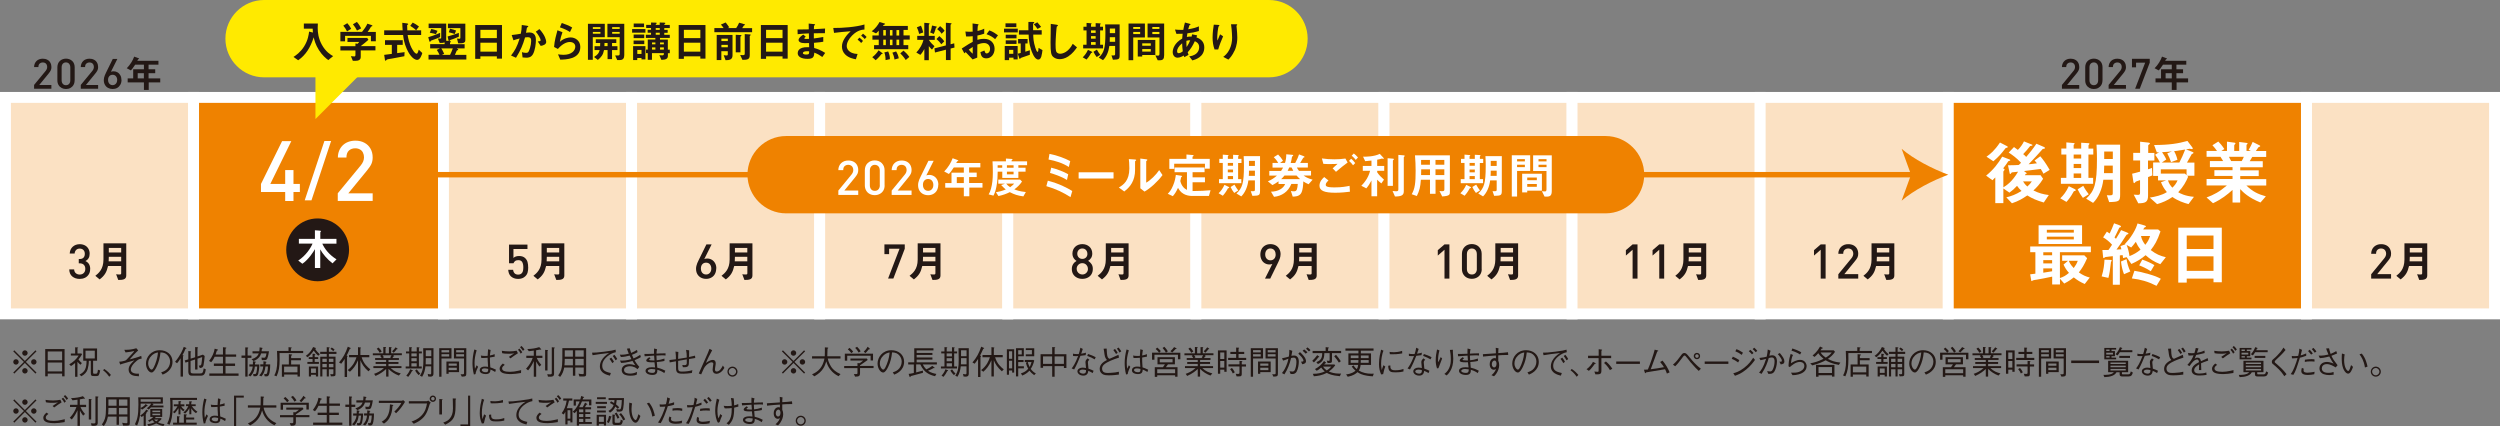 <?xml version="1.0" encoding="UTF-8"?>
<svg id="b" xmlns="http://www.w3.org/2000/svg" viewBox="0 0 458.38 78.18">
  <rect x="0" y="0" width="458.38" height="78.18" fill="#808080" stroke="none"/>
  <g id="c">
    <g>
      <rect x="1" y="17.86" width="34.49" height="39.69" fill="#fbe1c3" stroke="#fff" stroke-miterlimit="10" stroke-width="2"/>
      <g>
        <path d="M2.62,68.5l-.19-.19,1.95-1.95-1.95-1.94.19-.19,1.94,1.95,1.94-1.95.19.19-1.95,1.94,1.95,1.95-.19.19-1.94-1.95-1.94,1.95ZM3.43,66.36c0,.27-.22.5-.5.5s-.5-.22-.5-.5.23-.5.5-.5.5.23.5.5ZM5.07,64.73c0,.26-.22.5-.5.5s-.5-.23-.5-.5.23-.5.5-.5.5.23.5.5ZM5.07,67.99c0,.27-.22.5-.5.5s-.5-.23-.5-.5.23-.5.5-.5.5.23.5.5ZM6.7,66.36c0,.27-.22.5-.5.5s-.5-.22-.5-.5.23-.5.5-.5.5.23.5.5Z" fill="#231815"/>
        <path d="M11.39,69v-.5h-2.64v.5h-.46v-5h3.55v5h-.46ZM11.39,64.44h-2.64v1.61h2.64v-1.61ZM11.39,66.47h-2.64v1.63h2.64v-1.63Z" fill="#231815"/>
        <path d="M15.04,64.96c-.22.38-.4.65-.65.95.2.29.36.43.62.66l-.25.31c-.23-.18-.37-.31-.56-.56v2.77h-.43v-2.54c-.31.27-.47.39-.75.56l-.32-.31c.74-.43,1.27-.89,1.72-1.61h-1.43v-.37h.79v-1.15l.46.04s.1,0,.1.04c0,.05-.09.08-.13.1v.96h.72l.12.16ZM14.59,68.67c.95-.47,1.28-1.1,1.28-2.53h-.61v-2.25h2.54v2.25h-.73v2.11c0,.24.05.27.23.27h.25c.3,0,.32-.1.41-.73l.41.13c-.17.89-.29,1.03-.66,1.03h-.5c-.45,0-.56-.08-.56-.6v-2.2h-.36c0,.58-.1,1.15-.22,1.54-.17.55-.53.93-1.15,1.3l-.34-.31ZM17.38,65.73v-1.43h-1.7v1.43h1.7Z" fill="#231815"/>
        <path d="M19.12,67.65c.61.4.95.79,1.22,1.09l-.31.34c-.38-.54-.63-.81-1.14-1.2l.23-.23Z" fill="#231815"/>
        <path d="M22.8,64.14c.91,0,1.36-.05,2.2-.29l.33.39c-.07.09-.08.11-.26.26-.17.14-.97.98-1.28,1.39.18-.04.4-.1.59-.15.73-.2,1.25-.39,1.52-.49l.08.49c-.16.05-.23.06-.38.09-.29.06-.74.51-.91.67-.21.22-.7.7-.7,1.28,0,.46.43.64.79.7.18.03.31.04.69.03v.48c-.29-.02-.5-.03-.76-.07-.33-.05-1.13-.25-1.13-1.18,0-.75.7-1.35,1.08-1.68-.34.11-1.87.53-2.18.63-.12.04-.22.07-.45.15l-.17-.52c.28,0,.65-.08.98-.17.21-.05.27-.11.41-.25.53-.58.59-.64,1.1-1.19.17-.18.19-.23.25-.35-.29.07-.97.21-1.58.26l-.22-.47Z" fill="#231815"/>
        <path d="M29.56,68.27c.23-.08.58-.19.92-.46.41-.32.71-.9.71-1.49,0-.92-.67-1.42-.95-1.55-.22-.1-.52-.16-.82-.16-.08.91-.3,1.8-.7,2.63-.25.53-.58,1.06-.93,1.06-.5,0-1.03-.77-1.03-1.64,0-1.15.91-2.45,2.54-2.45,1.26,0,2.33.79,2.33,2.12,0,1.63-1.45,2.21-1.81,2.36l-.26-.4ZM27.58,65.45c-.19.26-.41.65-.41,1.18,0,.64.37,1.13.61,1.13.13,0,.27,0,.66-.96.41-1.01.49-1.82.52-2.18-.43.08-.91.22-1.37.84Z" fill="#231815"/>
        <path d="M34.01,63.96c-.17.46-.37.82-.56,1.15l.13.04s.08.02.08.05c0,.04-.07.11-.11.15v3.7h-.44v-3.36c-.22.37-.37.59-.64.91l-.37-.26c1-1.21,1.39-2.17,1.59-2.74l.4.16s.11.05.11.09c0,.03-.02.04-.17.11ZM36.81,68.88h-1.67c-.5,0-.61-.38-.61-.74v-1.82c-.15.05-.17.05-.52.17l-.14-.41c.12-.04.22-.06.66-.19v-1.54l.41.07c.06.01.11.05.11.08s-.03.05-.1.1v1.16c.1-.03.55-.17.65-.2.06-.02.08-.02.18-.06v-1.87l.4.04c.13.01.13.07.13.07,0,.04-.05.09-.1.15v1.47c.47-.15.79-.26,1-.34l.32.25c-.03.44-.13,1.31-.2,1.63-.1.51-.37.55-.69.58l-.2-.45c.32,0,.44,0,.5-.37.02-.14.11-.73.13-1.19-.28.1-.41.14-.86.29v2h-.44v-1.85c-.09.03-.71.23-.83.27v1.9c0,.25.07.39.5.39h1.24c.4,0,.55-.07.67-.94l.39.2c-.13.87-.34,1.15-.94,1.15Z" fill="#231815"/>
        <path d="M40.88,64.99v-1.33l.47.05s.16.02.16.08c0,.05-.05.08-.16.14v1.06h1.95v.42h-1.95v1.25h1.75v.43h-1.75v1.39h2.39v.42h-5.36v-.42h2.5v-1.39h-1.67v-.43h1.67v-1.25h-1.52c-.29.61-.52.87-.64,1l-.39-.23c.58-.75.92-1.51,1.03-2.25l.48.13s.13.04.13.1c0,.07-.11.1-.21.13-.13.46-.17.56-.23.71h1.34Z" fill="#231815"/>
        <path d="M45.4,65.61v3.44h-.43v-3.44h-.69v-.42h.69v-1.5l.4.02c.13,0,.15.07.15.09,0,.05-.1.11-.12.12v1.27h.7v.42h-.7ZM47.38,68.43c-.14.49-.32.56-.62.56-.1,0-.17-.01-.29-.02l-.05-.41c.05,0,.17.03.29.03.14,0,.24-.05.32-.35.07-.3.1-.71.13-1.04h-.43c-.09.99-.55,1.56-.83,1.82l-.38-.23c.29-.27.71-.73.82-1.59h-.62v-.39h.65c0-.09.01-.17.01-.58l.41.07c.09.01.12.05.12.08s-.02.06-.14.13c-.01.19-.01.22-.02.31h.8c-.01.73-.11,1.36-.19,1.63ZM49.03,65.71c-.17.34-.32.34-1.02.32l-.07-.47c.32.03.34.03.44.03.25,0,.34-.03.48-.79h-.98c-.1.34-.39,1.02-1.39,1.4l-.37-.33c.81-.25,1.13-.59,1.33-1.07h-1.15v-.4h1.25c.04-.25.04-.41.05-.71l.46.08s.1.02.1.07-.1.1-.13.11l-.07.45h1.36c-.03.2-.14.97-.31,1.3ZM49.36,68.57c-.13.43-.34.44-.52.44-.09,0-.16,0-.32-.02l-.07-.43s.26.03.28.03c.18,0,.25-.16.29-.4.06-.27.1-.68.11-1h-.46c-.07.82-.35,1.44-.75,1.82l-.41-.19c.53-.46.7-1.05.75-1.63h-.54v-.39h.58v-.56l.43.07s.14.03.14.09c0,.05-.06.07-.14.1,0,.19,0,.2-.02.31h.83c0,.82-.08,1.45-.19,1.77Z" fill="#231815"/>
        <path d="M51.26,64.73c.01.6.01.87.01,1.1,0,1.41-.13,2.28-.56,3.17l-.42-.16c.31-.58.55-1.21.55-2.9,0-.5-.02-1-.05-1.6h2.11v-.69l.5.06s.1.01.1.06c0,.04-.04.07-.17.12v.45h2.26v.39h-4.34ZM55.17,66.06h-1.79v.77h1.61v2.21h-.44v-.37h-2.45v.4h-.42v-2.24h1.28v-1.89l.5.05s.11.01.11.07c0,.07-.14.15-.19.17v.44h1.79v.4ZM54.54,68.27v-1.05h-2.45v1.05h2.45Z" fill="#231815"/>
        <path d="M58.35,65.22c-.32-.26-.59-.59-.83-.93-.44.64-.8.96-1.13,1.21l-.32-.26c.61-.4,1.02-.94,1.34-1.61l.41.14s.11.04.11.1-.08.08-.15.1c.28.44.54.71.86.98l-.29.28ZM56.36,66.72v-.36h.95v-.54h-.7v-.34h.7v-.63l.4.04s.13.01.13.06c0,.04-.05.06-.14.1v.43h.64v.34h-.64v.54h.77v.36h-2.11ZM57.92,69.02v-.3h-.89v.31h-.4v-1.82h1.7v1.81h-.4ZM57.92,67.56h-.89v.8h.89v-.8ZM60.3,64.88v.52h1.22v3.15c0,.33,0,.49-.85.45l-.11-.42c.15.02.22.04.34.04.23,0,.23-.08.23-.26v-.65h-.83v1.31h-.39v-1.31h-.8v1.31h-.39v-3.61h1.19v-.52h-1.2v-.39h1.2v-.85l.39.04c.1.01.14.02.14.06,0,.05-.06.08-.14.13v.62h1.39v.39h-1.39ZM59.91,65.78h-.8v.58h.8v-.58ZM59.91,66.73h-.8v.61h.8v-.61ZM61.13,65.78h-.83v.58h.83v-.58ZM61.13,66.73h-.83v.61h.83v-.61ZM61.11,64.4c-.16-.17-.31-.29-.52-.43l.23-.25c.16.08.31.17.53.39l-.25.28Z" fill="#231815"/>
        <path d="M64.16,63.92c-.4.88-.44.98-.61,1.27.12.04.19.06.19.12,0,.05-.05.08-.11.13v3.68h-.44v-3.31c-.19.31-.3.46-.62.88l-.41-.23c.77-.89,1.21-1.72,1.61-2.9l.47.22s.07.03.07.07c0,.07-.1.1-.14.1ZM67.55,68.08c-.8-.7-1.21-1.36-1.47-2.03v2.98h-.44v-2.98c-.44,1.05-.9,1.58-1.48,2.11l-.41-.3c1.07-.82,1.43-1.8,1.61-2.36h-1.36v-.41h1.64v-1.44l.45.06s.1.02.1.06c0,.05-.08.1-.11.12v1.2h1.63v.41h-1.4c.35,1.21,1.12,1.85,1.59,2.22l-.34.36Z" fill="#231815"/>
        <path d="M72.09,65.14l.11.08s.07.05.07.08c0,.06-.07.05-.13.04-.07.15-.13.22-.2.31h1.2v.34h-1.91v.38h1.83v.36h-1.83v.4h2.38v.36h-1.97c.59.58,1.24.82,1.84.97l-.35.4c-.76-.29-1.32-.65-1.9-1.22v1.41h-.43v-1.4c-.43.41-.98.85-1.94,1.28l-.27-.39c.47-.16,1.09-.41,1.8-1.05h-1.93v-.36h2.34v-.4h-1.93v-.36h1.93v-.38h-2.02v-.34h1.2c-.09-.17-.15-.25-.27-.38l.17-.13h-1.52v-.36h1.92v-1.16l.4.02c.07,0,.12.04.12.07s-.05.07-.11.11v.96h.62v-1.14l.4.02c.08,0,.11.04.11.05,0,.03-.05.07-.1.11v.95h1.96v.36h-1.58ZM69.61,64.69c-.11-.24-.22-.41-.53-.75l.32-.22c.26.23.41.41.59.73l-.37.23ZM70.12,65.14c.13.13.19.22.27.37l-.24.14h1.55l-.17-.14c.15-.17.2-.25.26-.37h-1.67ZM72.74,64.02c-.17.26-.32.44-.56.66l-.28-.28c.31-.28.47-.49.63-.72l.28.18s.1.06.1.11c0,.07-.11.06-.17.05Z" fill="#231815"/>
        <path d="M76.76,63.69c.06,0,.16.02.16.07,0,.05-.07.07-.11.08v.6h.54v.36h-.54v2.39h.52v.37h-2.95v-.37h.65v-2.39h-.59v-.36h.59v-.8l.38.04s.14.01.14.07c0,.02-.02.05-.11.1v.59h.97v-.78l.36.03ZM74.5,68.86c.25-.28.54-.65.71-1.16l.38.16c.07.03.11.05.11.1,0,.05-.05.07-.17.1-.17.36-.37.67-.68,1.04l-.36-.23ZM76.4,64.8h-.97v.55h.97v-.55ZM76.4,65.68h-.97v.56h.97v-.56ZM76.4,66.6h-.97v.59h.97v-.59ZM76.42,67.72c.28.4.44.6.64.78l-.3.28c-.26-.24-.46-.53-.65-.83l.31-.23ZM78.01,67.16c-.07.61-.2,1.28-.61,1.92l-.4-.2c.53-.85.63-1.48.63-2.98,0-.68-.01-1.38-.04-2.06h1.89v4.6c0,.23,0,.62-.58.62-.04,0-.17,0-.38-.03l-.1-.47c.14.03.34.08.44.08.18,0,.2-.13.2-.26v-1.21h-1.06ZM79.08,66.8v-1.13h-1.01c0,.68,0,.76-.02,1.13h1.03ZM79.08,65.31v-1.09h-1.01v1.09h1.01Z" fill="#231815"/>
        <path d="M82.78,63.84v1.89h-1.83v3.35h-.42v-5.24h2.25ZM82.36,64.2h-1.41v.41h1.41v-.41ZM82.36,65.37v-.43h-1.41v.43h1.41ZM82.26,68.54h-.41v-2.25h2.32v1.94h-1.91v.31ZM83.75,66.65h-1.49v.41h1.49v-.41ZM83.75,67.42h-1.49v.45h1.49v-.45ZM84.45,68.61c.1,0,.2.02.32.02.22,0,.31-.04.31-.19v-2.71h-1.85v-1.89h2.27v4.54c0,.56-.05.66-.83.68l-.22-.45ZM85.08,64.2h-1.44v.41h1.44v-.41ZM85.08,64.94h-1.44v.43h1.44v-.43Z" fill="#231815"/>
        <path d="M86.89,68.67c-.2-.71-.26-1.58-.26-2.11,0-.84.13-1.67.34-2.48l.42.14c-.29,1.03-.38,1.67-.38,2.3,0,.54.04.8.08,1.1.05-.1.27-.56.31-.65l.26.29c-.06.13-.16.31-.28.62-.16.41-.17.53-.19.71l-.31.08ZM90.79,68.2c-.46-.28-.65-.36-.86-.44-.02.37-.07.83-.89.83-.43,0-1.09-.15-1.09-.7,0-.31.25-.68.94-.68.2,0,.41.02.6.06-.07-1.15-.08-1.28-.08-1.67-.44.04-.92.05-1.16.04l-.08-.46c.22.05.36.08.75.08.24,0,.35,0,.49-.01.01-.29.05-.8.08-1.21l.47.13c-.09.41-.11.87-.13,1.01.47-.08.68-.18.86-.26l.02.47c-.21.04-.44.09-.88.16,0,.43,0,1.04.07,1.81.3.1.58.19,1.03.42l-.14.44ZM88.84,67.54c-.45,0-.5.23-.5.31,0,.25.35.4.72.4.46,0,.46-.25.45-.61-.28-.07-.52-.1-.67-.1Z" fill="#231815"/>
        <path d="M95.53,68.39c-.64.11-1.33.2-1.81.2-.1,0-.47,0-.83-.04-.57-.07-1.28-.24-1.28-.94,0-.42.31-.7.59-.96l.35.25c-.29.22-.49.37-.49.65,0,.42.46.62,1.45.62.52,0,.95-.07,1.45-.18.33-.07.37-.08.59-.13l-.02.53ZM92.01,64.32c.47.06.83.11,1.39.11.49,0,.98-.06,1.33-.13l.23.47c-.47.29-.92.61-1.37.94l-.29-.27c.16-.1.86-.59,1-.68-.17.04-.39.1-.83.1-.47,0-.94,0-1.39-.1l-.07-.44ZM95.47,64.84c-.08-.17-.25-.47-.5-.7l.27-.23c.2.2.41.49.52.67l-.28.26ZM95.88,64.33c-.13-.22-.31-.47-.53-.67l.26-.23c.2.17.43.46.55.64l-.28.26Z" fill="#231815"/>
        <path d="M98.42,65.63c.17.39.37.76.83,1.27l-.35.31c-.29-.39-.44-.65-.59-.94v2.81h-.44v-2.87c-.26.58-.54,1.1-1.04,1.7l-.38-.3c.66-.7.99-1.34,1.22-1.98h-1.17v-.41h1.37v-.94c-.34.06-.57.09-.91.12l-.28-.4c.9-.04,1.49-.13,2.19-.36l.32.34s.05.06.05.08c0,.03-.03.05-.07.05-.05,0-.13-.02-.16-.02-.11.02-.25.05-.71.13v1h1.15v.41h-1.03ZM100.39,64.36v3.56h-.44v-3.77l.41.03s.12.01.12.06c0,.04-.04.07-.09.11ZM101.59,63.9v4.64c0,.44-.29.53-.69.53-.09,0-.14,0-.43-.01l-.13-.45c.14.01.38.03.52.03.31,0,.31-.11.31-.34v-4.63l.44.04c.12.01.12.07.12.07,0,.04-.06.07-.14.13Z" fill="#231815"/>
        <path d="M106.98,69.03h-.74l-.17-.52c.15.03.55.09.76.09.19,0,.2-.1.2-.23v-.98h-1.55v1.5h-.44v-1.5h-1.59c-.14.67-.3,1.15-.75,1.72l-.36-.29c.58-.74.67-1.41.72-1.94.05-.57.05-1.12.05-3.05h4.36v4.76c0,.32-.08.44-.49.44ZM105.04,65.8h-1.49c0,.61-.02.86-.06,1.18h1.55v-1.18ZM105.04,64.24h-1.49v1.15h1.49v-1.15ZM107.02,64.24h-1.55v1.15h1.55v-1.15ZM107.02,65.8h-1.55v1.18h1.55v-1.18Z" fill="#231815"/>
        <path d="M108.54,64.66c.52,0,.95-.01,2.26-.18,1.34-.17,1.65-.25,2.07-.37l.04.47c-.58.1-1.1.4-1.55.77-.37.3-.94.88-.94,1.69s.44,1.12,1.58,1.35l-.17.49c-.55-.14-1.84-.46-1.84-1.7,0-.81.46-1.43.85-1.81.28-.28.5-.43.84-.64-.93.08-2.38.29-3.03.4l-.1-.47ZM112.07,65.56c.26.31.44.66.5.77l-.3.25c-.14-.29-.4-.63-.52-.78l.32-.23ZM112.65,65.05c.22.26.41.57.52.77l-.3.25c-.14-.26-.38-.62-.52-.79l.3-.23Z" fill="#231815"/>
        <path d="M115.46,63.86c.08.31.14.51.26.85.42-.17.72-.34,1.07-.56l.11.42c-.32.2-.59.32-1.03.49.09.22.19.44.29.66.36-.15.71-.31,1.22-.66l.12.41c-.17.11-.45.29-1.15.58.12.22.26.48.52.8.05.07.31.36.35.42l-.34.43c-.17-.16-.26-.23-.47-.34-.26-.13-.59-.21-.93-.21-.37,0-1.06.14-1.06.68,0,.61.76.67,1.1.67.58,0,1-.18,1.28-.31l-.05.5c-.17.08-.47.2-1.18.2-.25,0-.92-.04-1.26-.33-.2-.17-.32-.42-.32-.71,0-.73.67-1.07,1.4-1.07.38,0,.63.07,1.1.2-.13-.17-.23-.31-.53-.8-1.17.34-1.73.35-2.09.36l-.19-.44c.23.02.32.02.41.02.76,0,1.39-.19,1.68-.27-.05-.1-.28-.56-.32-.65-.53.14-1.07.25-1.61.26l-.2-.44c.17.01.25.02.34.02.58,0,1.07-.13,1.31-.19-.11-.28-.24-.57-.34-.92l.5-.07Z" fill="#231815"/>
        <path d="M121.83,66.18c-.46.12-1.09.17-1.4.2.01.2.04.56.08,1.03.47.11.83.22,1.48.56l-.19.44c-.32-.23-.62-.41-1.27-.61,0,.4-.01.95-.89.95s-1.28-.4-1.28-.75c0-.47.55-.67,1.18-.67.11,0,.26,0,.57.04-.02-.15-.1-.82-.11-.95-.1,0-.23.01-.5.01-.43,0-1.01-.03-1.01-.33,0-.22.27-.42.55-.61l.25.2c-.05.05-.07.06-.2.16-.06.04-.08.06-.08.1,0,.1.19.14.7.14.05,0,.25,0,.29,0-.03-.28-.03-.34-.07-.89-.27.02-1.49.11-1.73.13l-.05-.44c.28,0,.77.02,1.77-.03,0-.13-.01-.24-.01-.43,0-.29.01-.41.02-.53l.55.14c-.08.2-.1.52-.11.8.32-.02.97-.06,1.66-.06v.41c-.17-.02-.29-.04-.63-.04-.4,0-.81.02-1.04.04,0,.11.02.62.04.87.52-.05.81-.12,1.43-.32v.47ZM119.53,67.65c-.41,0-.75.13-.75.35,0,.3.55.37.84.37.49,0,.53-.25.52-.65-.29-.04-.45-.06-.61-.06Z" fill="#231815"/>
        <path d="M126.36,64.21c-.01.32-.02.56-.02,1.25.17-.04.94-.22,1.09-.25l.05.43c-.1.02-.15.02-.28.05-.11.02-.19.03-.86.14,0,.14-.04.87-.04.88-.04.64-.52.63-1.09.62l-.11-.41c.15.02.38.03.44.03.38,0,.38-.25.38-.44,0-.1,0-.53,0-.62-.25.05-1.35.24-1.58.28v1.34c0,.5.19.62.67.62.59,0,1.28-.06,1.94-.26l-.1.52c-.71.09-1.05.13-1.53.13-.79,0-1.27-.02-1.36-.76-.02-.16-.03-1.33-.03-1.52-.54.1-.61.12-.85.16-.15.03-.16.03-.29.05l-.05-.44c.23-.03,1-.11,1.19-.14,0-.35,0-.88-.08-1.41l.53.07c-.04.52-.04,1.03-.04,1.28.47-.07,1-.15,1.58-.26,0-.66-.03-.81-.13-1.4l.56.08Z" fill="#231815"/>
        <path d="M130.58,64.22c-.4.7-.89,1.67-1.14,2.33.38-.27.83-.56,1.24-.56.53,0,.55.51.55.59,0,.17-.01.24-.1.79-.03.19-.04.32-.04.38,0,.33.2.37.33.37.55,0,.92-.71,1.12-1.1l.28.43c-.18.29-.37.6-.77.86-.25.16-.47.23-.68.23-.42,0-.71-.27-.71-.78,0-.1.02-.35.07-.66.01-.06.06-.32.06-.38,0-.15-.12-.29-.32-.29-.44,0-.93.49-.99.55-.35.35-.47.62-.92,1.67l-.44-.17c.25-.57,1.37-3.08,1.6-3.6.11-.25.19-.45.37-.92l.49.26Z" fill="#231815"/>
        <path d="M135.22,68.14c0,.5-.41.92-.92.92s-.92-.41-.92-.92.42-.92.92-.92.92.41.92.92ZM133.62,68.14c0,.37.3.67.67.67s.67-.31.67-.67-.31-.67-.67-.67-.67.29-.67.67Z" fill="#231815"/>
        <path d="M143.55,68.5l-.19-.19,1.95-1.95-1.95-1.94.19-.19,1.94,1.95,1.94-1.95.19.19-1.95,1.94,1.95,1.95-.19.19-1.94-1.95-1.94,1.95ZM144.36,66.36c0,.27-.22.5-.5.5s-.5-.22-.5-.5.23-.5.5-.5.5.23.5.5ZM145.99,64.73c0,.26-.22.5-.5.5s-.5-.23-.5-.5.23-.5.5-.5.5.23.5.5ZM145.99,67.99c0,.27-.22.5-.5.5s-.5-.23-.5-.5.23-.5.5-.5.5.23.5.5ZM147.63,66.36c0,.27-.22.5-.5.5s-.5-.22-.5-.5.23-.5.5-.5.5.23.5.5Z" fill="#231815"/>
        <path d="M153.75,68.98c-.59-.29-1.11-.7-1.51-1.22-.37-.48-.57-.91-.74-1.51-.23.76-.58,1.89-2.2,2.75l-.41-.37c1.1-.47,1.94-1.22,2.28-2.89h-2.28v-.42h2.33c.01-.21.02-.37.02-.81,0-.29,0-.52,0-.82l.47.03s.16.01.16.08c0,.02-.02.05-.14.14,0,.56-.01.64-.04,1.38h2.42v.42h-2.33c.1.7.57,1.46.73,1.67.2.26.68.79,1.6,1.18l-.37.4Z" fill="#231815"/>
        <path d="M157.69,67.5v.92c0,.47-.14.65-.91.64l-.22-.48c.19.01.31.01.38.01.16,0,.28,0,.28-.2v-.89h-2.44v-.39h2.44v-.54l.37.03c.28-.18.43-.29.67-.49h-2.33v-.37h3.02l.14.26c-.64.48-1.18.83-1.4.97v.13h2.48v.39h-2.48ZM159.63,66.1v-.88h-4.29v.91h-.44v-1.29h5.17v1.25h-.44ZM156.1,64.75c-.2-.26-.4-.5-.65-.7l.31-.27c.35.29.53.5.67.7l-.33.27ZM157.44,64.65c-.23-.41-.41-.64-.64-.86l.35-.21c.32.31.5.56.65.83l-.37.24ZM159.29,64.05c-.22.32-.51.59-.61.69l-.31-.26c.24-.22.47-.47.72-.91l.36.33s.05.06.05.08c0,.07-.1.07-.2.07Z" fill="#231815"/>
        <path d="M163.7,68.27c.23-.08.58-.19.92-.46.41-.32.71-.9.71-1.49,0-.92-.67-1.42-.95-1.55-.22-.1-.52-.16-.82-.16-.08.91-.3,1.8-.7,2.63-.25.53-.58,1.06-.93,1.06-.5,0-1.03-.77-1.03-1.64,0-1.15.91-2.45,2.54-2.45,1.26,0,2.33.79,2.33,2.12,0,1.63-1.45,2.21-1.81,2.36l-.26-.4ZM161.73,65.45c-.19.26-.41.65-.41,1.18,0,.64.37,1.13.61,1.13.13,0,.27,0,.66-.96.41-1.01.49-1.82.52-2.18-.43.08-.91.22-1.37.84Z" fill="#231815"/>
        <path d="M169.19,66.81c.09.17.29.57.65.91.16-.07.53-.22,1.1-.64l.36.28s.07.06.07.08-.02.06-.08.06c-.04,0-.08-.02-.11-.02-.32.19-.61.32-1.03.5.56.38,1.12.5,1.54.58l-.25.42c-.98-.24-2.02-.65-2.7-2.17h-.76v1.47c.42-.1.75-.19,1.24-.33v.41c-1.07.29-1.69.46-2.24.6-.02.09-.04.19-.11.19-.07,0-.1-.08-.11-.11l-.16-.49c.27-.02.43-.05.95-.16v-1.57h-1.03v-.39h1.11v-2.57h3.52v.39h-3.08v.46h2.89v.37h-2.89v.46h2.89v.39h-2.89v.5h3.71v.39h-2.59Z" fill="#231815"/>
        <path d="M174.9,63.69c.06,0,.16.02.16.07,0,.05-.07.07-.11.08v.6h.54v.36h-.54v2.39h.52v.37h-2.95v-.37h.65v-2.39h-.59v-.36h.59v-.8l.38.04s.14.01.14.07c0,.02-.02.05-.11.1v.59h.97v-.78l.36.03ZM172.64,68.86c.25-.28.54-.65.71-1.16l.38.16c.07.03.11.05.11.1,0,.05-.05.07-.17.1-.17.36-.37.67-.68,1.04l-.36-.23ZM174.54,64.8h-.97v.55h.97v-.55ZM174.54,65.68h-.97v.56h.97v-.56ZM174.54,66.6h-.97v.59h.97v-.59ZM174.56,67.72c.28.4.44.6.64.78l-.3.28c-.26-.24-.46-.53-.65-.83l.31-.23ZM176.16,67.16c-.07.61-.2,1.28-.61,1.92l-.4-.2c.53-.85.63-1.48.63-2.98,0-.68-.01-1.38-.04-2.06h1.89v4.6c0,.23,0,.62-.58.62-.04,0-.17,0-.38-.03l-.1-.47c.14.03.34.08.44.08.18,0,.2-.13.2-.26v-1.21h-1.06ZM177.22,66.8v-1.13h-1.01c0,.68,0,.76-.02,1.13h1.03ZM177.22,65.31v-1.09h-1.01v1.09h1.01Z" fill="#231815"/>
        <path d="M180.3,63.92c-.4.88-.44.98-.61,1.27.12.04.19.06.19.12,0,.05-.05.08-.11.13v3.68h-.44v-3.31c-.19.31-.3.46-.62.88l-.41-.23c.77-.89,1.21-1.72,1.61-2.9l.47.22s.07.03.07.07c0,.07-.1.1-.14.1ZM183.69,68.08c-.8-.7-1.21-1.36-1.47-2.03v2.98h-.44v-2.98c-.44,1.05-.9,1.58-1.48,2.11l-.41-.3c1.07-.82,1.43-1.8,1.61-2.36h-1.36v-.41h1.64v-1.44l.45.06s.1.02.1.06c0,.05-.08.1-.11.12v1.2h1.63v.41h-1.4c.35,1.21,1.12,1.85,1.59,2.22l-.34.36Z" fill="#231815"/>
        <path d="M185.58,68.32v-.4h-.58v.79h-.39v-4.67h1.34v4.28h-.38ZM185.58,64.4h-.58v1.39h.58v-1.39ZM185.58,66.14h-.58v1.41h.58v-1.41ZM186.69,67.55v1.46h-.41v-5.17h1.44v1.48h-1.03v.69h.98v.37h-.98v.78h1.04v.38h-1.04ZM187.34,64.21h-.65v.78h.65v-.78ZM189.63,68.8c-.41-.3-.65-.55-.88-.83-.4.42-.72.63-1.3.89l-.27-.39c.65-.23.97-.43,1.34-.85-.18-.32-.31-.61-.43-1.13l.28-.11h-.48v-.38h1.62l.12.14c-.22.76-.37,1.08-.65,1.5.29.37.53.61.95.84l-.32.31ZM188.08,65.32v-.35h1.12v-.78h-1.12v-.34h1.55v1.47h-1.55ZM188.45,66.38c.05.22.1.44.33.91.11-.19.22-.41.36-.91h-.69Z" fill="#231815"/>
        <path d="M195.07,67.47v-.34h-1.7v1.95h-.45v-1.95h-1.67v.31h-.46v-2.5h2.13v-1.31l.42.04c.08,0,.14.01.14.07,0,.04-.05.07-.11.1v1.1h2.16v2.53h-.46ZM192.91,65.35h-1.67v1.37h1.67v-1.37ZM195.07,65.35h-1.7v1.37h1.7v-1.37Z" fill="#231815"/>
        <path d="M198.53,63.99c-.16.5-.18.55-.29.86.59-.09.74-.14.89-.19l-.08.46c-.19.03-.64.08-.95.12-.34.86-.7,1.7-1.15,2.5l-.46-.19c.25-.32.63-.82,1.19-2.27-.07,0-.37.02-.43.02-.27,0-.41-.02-.5-.03l-.02-.43c.16.04.32.08.73.08.15,0,.21,0,.33-.01.09-.27.22-.67.3-1.16l.45.23ZM199.74,65.97c-.19.16-.27.26-.27.49,0,.1.04.46.1,1.13.5.17.7.27.94.39l-.16.42c-.29-.17-.46-.25-.8-.41-.05.32-.16.88-.91.88-.68,0-1.09-.41-1.09-.79,0-.42.47-.68.95-.68.21,0,.44.05.62.08-.01-.17-.1-.95-.1-1.07,0-.31.15-.48.4-.71l.31.26ZM198.46,67.77c-.32,0-.55.16-.55.33,0,.28.43.41.73.41.25,0,.48-.14.48-.46v-.19c-.17-.04-.42-.1-.66-.1ZM199.5,64.91c.43.13.99.35,1.4.59l-.19.39c-.44-.27-.69-.37-1.36-.64l.14-.34Z" fill="#231815"/>
        <path d="M202.91,63.91c.02.14.04.76.05.88.07.64.16.86.47,1,.26-.12,1.41-.62,1.64-.74l.1.52c-1.06.33-2.17.77-2.72,1.25-.22.19-.38.45-.38.74,0,.79.64.82,1.08.82.1,0,.73-.02,1.3-.09.28-.04.43-.07.7-.13v.52c-.4.05-1.04.14-1.89.14s-1.05-.17-1.27-.36c-.11-.1-.36-.32-.36-.83,0-.94.92-1.41,1.33-1.62-.39-.47-.4-.64-.53-1.64,0-.07-.07-.37-.08-.43l.56-.03ZM204.44,63.98c.18.2.34.46.49.72l-.31.2c-.09-.17-.13-.23-.49-.72l.31-.2ZM205.1,63.72c.24.28.44.63.49.7l-.33.22c-.13-.28-.34-.56-.48-.72l.32-.2Z" fill="#231815"/>
        <path d="M206.47,68.67c-.2-.71-.26-1.58-.26-2.11,0-.84.13-1.67.34-2.48l.42.14c-.29,1.03-.38,1.67-.38,2.3,0,.54.04.8.08,1.1.05-.1.27-.56.31-.65l.26.29c-.06.13-.16.31-.28.62-.16.41-.17.53-.19.71l-.31.08ZM210.38,68.2c-.46-.28-.65-.36-.86-.44-.02.37-.07.83-.89.83-.43,0-1.09-.15-1.09-.7,0-.31.25-.68.94-.68.2,0,.41.02.6.06-.07-1.15-.08-1.28-.08-1.67-.44.04-.92.05-1.16.04l-.08-.46c.22.05.36.08.75.08.24,0,.35,0,.49-.01.01-.29.05-.8.08-1.21l.47.13c-.09.41-.11.87-.13,1.01.47-.08.68-.18.86-.26l.02.47c-.21.04-.44.09-.88.16,0,.43,0,1.04.07,1.81.3.1.58.19,1.03.42l-.14.44ZM208.43,67.54c-.45,0-.5.23-.5.31,0,.25.35.4.72.4.46,0,.46-.25.45-.61-.28-.07-.52-.1-.67-.1Z" fill="#231815"/>
        <path d="M212.18,63.73c.23.18.43.36.66.64l-.31.3h3.89v1.2h-.44v-.83h-4.31v.92h-.44v-1.3h1.29c-.2-.29-.38-.47-.62-.67l.28-.27ZM215.9,67.33v1.74h-.44v-.27h-3.28v.3h-.45v-1.77h1.5c.17-.22.26-.38.36-.53h-1.36v-1.31h3.19v1.31h-1.27c-.14.22-.25.35-.39.53h2.14ZM215.46,68.43v-.72h-3.28v.72h3.28ZM214.99,65.85h-2.35v.58h2.35v-.58ZM213.48,63.58c.22.23.46.5.65.83l-.35.25c-.14-.26-.32-.52-.62-.86l.33-.22ZM214.6,64.39c.31-.28.5-.5.67-.75l.39.2s.07.05.07.08c0,.07-.11.07-.19.08-.34.38-.52.53-.61.62l-.33-.23Z" fill="#231815"/>
        <path d="M220.9,65.14l.11.08s.07.05.07.08c0,.06-.07.05-.13.04-.07.15-.13.22-.2.31h1.2v.34h-1.91v.38h1.83v.36h-1.83v.4h2.38v.36h-1.97c.59.58,1.24.82,1.84.97l-.35.4c-.76-.29-1.32-.65-1.9-1.22v1.41h-.43v-1.4c-.43.41-.98.85-1.94,1.28l-.27-.39c.47-.16,1.09-.41,1.8-1.05h-1.93v-.36h2.34v-.4h-1.93v-.36h1.93v-.38h-2.02v-.34h1.2c-.09-.17-.15-.25-.27-.38l.17-.13h-1.52v-.36h1.92v-1.16l.4.02c.07,0,.12.04.12.07s-.05.07-.11.11v.96h.62v-1.14l.4.02c.08,0,.11.04.11.05,0,.03-.05.07-.1.11v.95h1.96v.36h-1.58ZM218.42,64.69c-.11-.24-.22-.41-.53-.75l.32-.22c.26.23.41.41.59.73l-.37.23ZM218.93,65.14c.13.13.19.22.27.37l-.24.14h1.55l-.17-.14c.15-.17.2-.25.26-.37h-1.67ZM221.55,64.02c-.17.26-.32.44-.56.66l-.28-.28c.31-.28.47-.49.63-.72l.28.18s.1.06.1.11c0,.07-.11.06-.17.05Z" fill="#231815"/>
        <path d="M223.31,64.25h1.59v3.92h-.42v-.39h-.75v.75h-.42v-4.28ZM224.48,64.63h-.75v1.19h.75v-1.19ZM224.48,66.19h-.75v1.21h.75v-1.21ZM226.66,63.73l.43.02s.11,0,.11.06c0,.03-.02.05-.11.11v.59h1.04v.4h-1.04v.71h1.4v.39h-3.31v-.39h1.47v-.71h-1.06v-.4h1.06v-.79ZM225.24,66.8h2.02v-.64l.39.05c.1.01.14.02.14.07,0,.04-.01.04-.11.11v.42h.78v.39h-.78v1.36c0,.26-.06.4-.29.44-.1.02-.43.02-.65.02l-.17-.49c.21.02.34.03.4.03.29,0,.29-.1.29-.26v-1.11h-2.02v-.39ZM225.88,67.47c.16.17.33.38.52.79l-.36.22c-.12-.28-.23-.48-.5-.8l.34-.22Z" fill="#231815"/>
        <path d="M231.58,63.84v1.89h-1.83v3.35h-.42v-5.24h2.25ZM231.16,64.2h-1.41v.41h1.41v-.41ZM231.16,65.37v-.43h-1.41v.43h1.41ZM231.07,68.54h-.41v-2.25h2.32v1.94h-1.91v.31ZM232.56,66.65h-1.49v.41h1.49v-.41ZM232.56,67.42h-1.49v.45h1.49v-.45ZM233.26,68.61c.1,0,.2.02.32.02.22,0,.31-.04.31-.19v-2.71h-1.85v-1.89h2.27v4.54c0,.56-.05.66-.83.68l-.22-.45ZM233.88,64.2h-1.44v.41h1.44v-.41ZM233.88,64.94h-1.44v.43h1.44v-.43Z" fill="#231815"/>
        <path d="M235.06,65.69c.6-.11.95-.22,1.25-.31.05-.29.09-.52.09-1.25l.55.2c-.06.26-.09.44-.17.91.13-.02.32-.06.5-.06.35,0,.86.22.86,1.12,0,.51-.12,1.33-.39,1.82-.23.43-.59.46-.8.46-.07,0-.14,0-.32-.02l-.19-.49c.25.03.38.05.5.05.15,0,.38,0,.53-.41.05-.14.23-.7.23-1.32,0-.34-.04-.82-.5-.82-.16,0-.38.05-.48.08-.26,1.1-.6,2.02-1.22,2.99l-.45-.24c.23-.28.46-.57.77-1.3.29-.67.36-1.05.41-1.34-.09.04-.49.19-.57.23-.22.08-.28.11-.4.13l-.2-.42ZM238.35,64.55c.32.3,1.11,1.02,1.11,1.66,0,.43-.35.5-.69.58l-.22-.48c.17,0,.44.01.44-.19,0-.1-.04-.2-.15-.38-.17-.3-.43-.55-.79-.89l.29-.29ZM239.4,64.84c-.16-.16-.37-.38-.56-.52l.28-.25c.2.15.39.3.61.52l-.32.25ZM239.72,63.69c.16.11.37.29.56.5l-.28.25c-.17-.18-.37-.37-.53-.5l.25-.25Z" fill="#231815"/>
        <path d="M241.74,65.5c-.17.23-.41.54-.83.95l-.31-.29c.34-.32.59-.6.92-1.04l.32.23s.05.04.05.08c0,.07-.08.07-.16.07ZM244.22,64.75v1.24c0,.52,0,.57-.8.58l-.16-.45c.19.02.3.04.37.04.16,0,.16-.05.16-.22v-1.19h-.97c0,1.09-.34,1.63-1.18,2l-.28-.34c.71-.31,1.07-.62,1.07-1.66h-1.76v-.41h2.39v-.69l.46.05c.07,0,.13.02.13.07,0,.06-.07.09-.14.13v.44h2.39v.41h-1.69ZM245.68,68.98c-1.48-.13-2.02-.4-2.41-.61-.92.47-1.64.56-2.37.62l-.19-.45c.95,0,1.54-.15,2.19-.43-.24-.2-.38-.35-.66-.72-.34.32-.54.45-.82.59l-.32-.31c.69-.36,1.21-.82,1.67-1.48l.32.26s.06.06.06.09c0,.07-.13.06-.17.06-.05.05-.18.21-.2.23h1.9l.13.16c-.43.56-.79.86-1.16,1.13.42.17,1.01.38,1.92.38.14,0,.23,0,.32-.01l-.22.47ZM242.58,67.22c.19.29.34.44.68.7.25-.16.49-.32.83-.7h-1.52ZM245.49,66.49c-.22-.35-.46-.72-.86-1.17l.33-.27c.34.38.58.71.88,1.18l-.35.26Z" fill="#231815"/>
        <path d="M251.7,69c-.85-.04-1.41-.18-1.62-.23-.62-.17-.95-.37-1.19-.53-.26.27-.79.65-1.78.84l-.3-.44c.95-.08,1.51-.47,1.73-.67-.27-.23-.46-.44-.7-.76l.34-.22c.2.36.43.56.59.7.14-.23.21-.41.25-.78h-1.79v-2.12h1.84v-.49h-2.38v-.41h5.15v.41h-2.33v.49h1.87v2.12h-1.91c-.05.46-.14.72-.33,1.03.69.42,1.5.58,2.31.58.19,0,.33,0,.44-.01l-.19.5ZM249.08,65.17h-1.42v.49h1.42v-.49ZM247.65,66.02v.5h1.4c.02-.15.02-.22.02-.5h-1.42ZM250.94,66.02h-1.44c0,.23,0,.25-.01.5h1.46v-.5ZM250.94,65.17h-1.43v.49h1.43v-.49Z" fill="#231815"/>
        <path d="M253.66,64.29c-.11.28-.22.56-.32,1.19-.07.39-.11.79-.11,1.19,0,.33.03.59.07.86.02.18.03.2.04.32.08-.19.13-.32.31-.89l.35.25c-.09.2-.23.55-.4,1.39l-.37.05c-.25-.61-.39-1.1-.39-1.9,0-.51.07-1.22.14-1.54.13-.56.14-.62.17-.75.05-.26.05-.29.07-.35l.46.19ZM254.92,67c0,.06.01.34.02.4.1.44.47.49.9.49.71,0,1.1-.11,1.49-.25v.47c-.32.08-.65.16-1.52.16-.76,0-1.27-.05-1.28-1.21l.38-.06ZM254.78,64.52c.16.02.4.06.86.06.29,0,.88-.06,1.44-.25l.02.47c-.92.16-1.36.16-1.97.16-.16,0-.22,0-.3-.02l-.05-.42Z" fill="#231815"/>
        <path d="M260.11,63.99c-.16.5-.18.55-.29.86.59-.09.74-.14.89-.19l-.08.46c-.19.03-.64.08-.95.12-.34.86-.7,1.7-1.15,2.5l-.46-.19c.25-.32.63-.82,1.19-2.27-.07,0-.37.02-.43.02-.27,0-.41-.02-.5-.03l-.02-.43c.16.04.32.08.73.08.15,0,.21,0,.33-.01.09-.27.22-.67.3-1.16l.45.23ZM261.32,65.97c-.19.16-.27.26-.27.49,0,.1.04.46.1,1.13.5.17.7.27.94.39l-.16.42c-.29-.17-.46-.25-.8-.41-.05.32-.16.88-.91.88-.68,0-1.09-.41-1.09-.79,0-.42.47-.68.95-.68.21,0,.44.05.62.08-.01-.17-.1-.95-.1-1.07,0-.31.15-.48.4-.71l.31.26ZM260.04,67.77c-.32,0-.55.16-.55.33,0,.28.43.41.73.41.25,0,.48-.14.48-.46v-.19c-.17-.04-.42-.1-.66-.1ZM261.08,64.91c.43.13.99.35,1.4.59l-.19.39c-.44-.27-.69-.37-1.36-.64l.14-.34Z" fill="#231815"/>
        <path d="M263.92,64.27c-.17.61-.25,1.23-.25,1.86,0,.13.01.17.05.26.16-.28.29-.59.44-.92l.26.26c-.13.37-.19.51-.68,1.78l-.26.03c-.17-.5-.24-.95-.24-1.48,0-.67.1-1.33.24-1.98l.45.17ZM266.39,64.13c-.01.14-.01.21,0,.41.06.85.07.97.07,1.25,0,.96-.23,1.71-.55,2.25-.2.35-.37.52-.66.8l-.42-.28c.25-.2.58-.45.86-1.04.29-.6.32-1.19.32-1.64,0-.82-.1-1.34-.17-1.72l.53-.03Z" fill="#231815"/>
        <path d="M270.98,66.18c-.46.12-1.09.17-1.4.2.01.2.04.56.08,1.03.47.11.83.22,1.48.56l-.19.44c-.32-.23-.62-.41-1.27-.61,0,.4-.01.95-.89.95s-1.28-.4-1.28-.75c0-.47.55-.67,1.18-.67.11,0,.26,0,.57.04-.02-.15-.1-.82-.11-.95-.1,0-.23.01-.5.01-.43,0-1.01-.03-1.01-.33,0-.22.27-.42.55-.61l.25.2c-.05.05-.07.06-.2.16-.06.04-.08.06-.08.1,0,.1.19.14.7.14.05,0,.25,0,.29,0-.03-.28-.03-.34-.07-.89-.27.02-1.49.11-1.73.13l-.05-.44c.28,0,.77.02,1.77-.03,0-.13-.01-.24-.01-.43,0-.29.01-.41.02-.53l.55.14c-.08.2-.1.52-.11.8.32-.02.97-.06,1.66-.06v.41c-.17-.02-.29-.04-.63-.04-.4,0-.81.02-1.04.04,0,.11.02.62.04.87.52-.05.81-.12,1.43-.32v.47ZM268.68,67.65c-.41,0-.75.13-.75.35,0,.3.55.37.84.37.49,0,.53-.25.52-.65-.29-.04-.45-.06-.61-.06Z" fill="#231815"/>
        <path d="M274.76,63.86c-.03.24-.05.45-.05.88.65-.04,1.28-.08,1.78-.16l.05.5c-.82,0-1.45.04-1.83.07,0,.16,0,.86,0,1,.13.23.17.62.17.82,0,.55-.26,1.12-.5,1.49-.16.24-.26.35-.45.53l-.47-.2c.19-.16.59-.49.85-1.13-.2.13-.43.13-.43.13-.38,0-.74-.37-.74-1.01,0-.77.5-1.12.87-1.12.13,0,.2.02.27.05v-.53c-.64.04-1.64.11-2.36.2l-.03-.44c.66-.04,1.72-.11,2.38-.16,0-.57,0-.78-.03-1.01l.53.09ZM273.53,66.78c0,.42.25.59.43.59.25,0,.43-.28.43-.67,0-.2-.05-.6-.38-.6-.23,0-.48.26-.48.68Z" fill="#231815"/>
        <path d="M280.07,68.27c.23-.08.58-.19.92-.46.41-.32.71-.9.71-1.49,0-.92-.67-1.42-.95-1.55-.22-.1-.52-.16-.82-.16-.08.91-.3,1.8-.7,2.63-.25.53-.58,1.06-.93,1.06-.5,0-1.03-.77-1.03-1.64,0-1.15.91-2.45,2.54-2.45,1.26,0,2.33.79,2.33,2.12,0,1.63-1.45,2.21-1.81,2.36l-.26-.4ZM278.09,65.45c-.19.26-.41.65-.41,1.18,0,.64.37,1.13.61,1.13.13,0,.27,0,.66-.96.41-1.01.49-1.82.52-2.18-.43.08-.91.22-1.37.84Z" fill="#231815"/>
        <path d="M282.9,64.66c.52,0,.95-.01,2.26-.18,1.34-.17,1.65-.25,2.07-.37l.04.47c-.58.1-1.1.4-1.55.77-.37.3-.94.88-.94,1.69s.44,1.12,1.58,1.35l-.17.49c-.55-.14-1.84-.46-1.84-1.7,0-.81.46-1.43.85-1.81.28-.28.5-.43.84-.64-.93.08-2.38.29-3.03.4l-.1-.47ZM286.44,65.56c.26.31.44.66.5.77l-.3.25c-.14-.29-.4-.63-.52-.78l.32-.23ZM287.01,65.05c.22.26.41.57.52.77l-.3.25c-.14-.26-.38-.62-.52-.79l.3-.23Z" fill="#231815"/>
        <path d="M288.18,67.65c.61.4.95.79,1.22,1.09l-.31.34c-.38-.54-.63-.81-1.14-1.2l.23-.23Z" fill="#231815"/>
        <path d="M290.89,67.69c.19-.13.4-.27.73-.66.31-.37.38-.53.44-.68l.43.2s.09.05.09.1c0,.05-.02.06-.19.08-.15.22-.39.56-.73.94-.14.16-.2.21-.35.32l-.42-.3ZM293.12,65.66h-1.95v-.44h1.95v-1.19l.5.06s.14.02.14.07c0,.05-.04.07-.14.13v.93h1.79v.44h-1.79v2.25c0,.64-.16.76-1.1.73l-.19-.52c.1.01.38.05.56.05s.22-.04.22-.25v-2.26ZM294.45,66.27c.58.48.94.98,1.17,1.34l-.44.25c-.36-.64-.8-1.08-1.08-1.31l.35-.28Z" fill="#231815"/>
        <path d="M296.34,66.72v-.44h4.34v.44h-4.34Z" fill="#231815"/>
        <path d="M305.63,68.5c-.1-.34-.24-.62-.34-.8-.91.15-1.08.18-2.65.44-.68.12-.71.12-.82.14-.1.14-.11.15-.14.15-.06,0-.08-.07-.09-.1l-.17-.55c.1,0,.21.02.72-.03.44-1,1.06-2.83,1.25-3.64l.56.14s.1.03.1.08c0,.05-.1.08-.19.12-.08.21-.89,2.4-1.19,3.25.82-.1,1.62-.22,2.42-.38-.12-.19-.37-.58-.7-.95l.44-.25c.58.7.98,1.39,1.3,2.15l-.49.22Z" fill="#231815"/>
        <path d="M306.74,66.86c.64-.55.97-1,1.6-1.86.14-.2.34-.28.49-.28.25,0,.44.17.67.45.62.76.98,1.21,1.63,1.82.18.17.34.31.73.61l-.39.41c-.33-.31-.73-.68-1.53-1.62-.14-.18-.75-.99-.9-1.12-.04-.04-.11-.08-.17-.08-.12,0-.19.09-.33.28-.56.76-.89,1.2-1.39,1.69l-.41-.3ZM310.55,65.28c0-.32.26-.58.58-.58.31,0,.59.23.59.58s-.27.58-.59.58-.58-.25-.58-.58ZM311.46,65.28c0-.18-.15-.32-.32-.32-.19,0-.32.16-.32.32,0,.17.14.33.31.33.19,0,.33-.15.33-.33Z" fill="#231815"/>
        <path d="M312.56,66.72v-.44h4.34v.44h-4.34Z" fill="#231815"/>
        <path d="M317.72,65.39c.35.14.8.38,1.19.64l-.22.43c-.29-.22-.56-.41-1.17-.67l.2-.4ZM321.78,65.99c-.34.47-.77,1.06-1.61,1.76-.9.74-1.51.95-2.06,1.15l-.31-.46c.47-.13,1.06-.29,1.93-.95.95-.71,1.36-1.35,1.72-1.9l.33.4ZM318.38,64.02c.41.15.86.41,1.19.64l-.22.41c-.44-.33-.74-.49-1.17-.66l.2-.39ZM321.22,64.97c-.14-.18-.4-.44-.58-.58l.29-.25c.17.13.44.39.58.58l-.29.25ZM321.91,64.58c-.15-.21-.37-.4-.56-.58l.29-.25c.23.21.42.37.56.58l-.29.25Z" fill="#231815"/>
        <path d="M322.59,65.63c.77-.08,1.07-.16,1.34-.24.12-.53.15-.86.19-1.31l.52.23c-.08.22-.14.49-.22.92.28-.07.4-.09.53-.09s.35.02.55.2c.24.21.31.63.31.91,0,.73-.23,1.45-.46,1.84-.15.26-.39.46-.86.46-.07,0-.13,0-.29-.02l-.19-.49c.31.05.41.07.53.07.22,0,.38-.1.52-.41.19-.4.31-.93.31-1.46,0-.21-.02-.7-.52-.7-.13,0-.24.02-.55.11-.24.85-.54,1.72-1.31,2.9l-.46-.23c.35-.4.81-.97,1.28-2.53-.45.13-.68.19-1.03.25l-.2-.42ZM326.34,64.73c.54.68.83,1.07.83,1.52s-.26.49-.67.57l-.25-.52s.23.02.26.02c.19,0,.19-.1.19-.17,0-.21-.07-.35-.22-.56-.22-.32-.37-.5-.52-.66l.37-.2Z" fill="#231815"/>
        <path d="M328.75,65.1c-.29.47-.36,1.33-.37,1.5.41-.26,1.02-.62,1.69-.62.8,0,1.18.66,1.18,1.15,0,1.06-1.08,1.41-1.49,1.52-.43.11-.68.13-1.1.14l-.28-.46c.82.02,1.13-.02,1.45-.14.23-.08,1-.4,1-1.09s-.67-.74-.82-.74c-.76,0-1.43.59-1.85.95l-.23-.14c.01-.45.02-1.13.39-2.28l.44.2ZM328.64,63.89c.32.11,1.09.37,1.63.71l-.22.4c-.49-.32-1.03-.54-1.58-.71l.17-.4Z" fill="#231815"/>
        <path d="M337.16,66.91c-1.34-.24-1.97-.59-2.42-.85-.5.26-1.04.55-2.45.94l-.38-.38c.73-.15,1.39-.3,2.44-.84-.4-.31-.67-.59-.97-1.02-.21.27-.41.46-.69.69l-.35-.28c.29-.23.87-.7,1.37-1.63l.43.2s.08.04.08.08c0,.08-.12.09-.19.09-.15.2-.17.23-.25.32h2.44l.23.28c-.4.59-.76.91-1.31,1.3.7.35,1.25.56,2.29.67l-.27.42ZM335.9,69.06v-.25h-2.47v.26h-.46v-2.17h3.38v2.15h-.46ZM335.9,67.3h-2.47v1.09h2.47v-1.09ZM333.82,64.63c.12.21.3.5.94.94.51-.32.83-.58,1.09-.94h-2.03Z" fill="#231815"/>
        <path d="M338.9,64.73c.01.6.01.87.01,1.1,0,1.41-.13,2.28-.56,3.17l-.42-.16c.31-.58.55-1.21.55-2.9,0-.5-.02-1-.05-1.6h2.11v-.69l.5.06s.1.01.1.06c0,.04-.04.07-.17.12v.45h2.26v.39h-4.34ZM342.8,66.06h-1.79v.77h1.61v2.21h-.44v-.37h-2.45v.4h-.42v-2.24h1.28v-1.89l.5.05s.11.01.11.07c0,.07-.14.15-.19.17v.44h1.79v.4ZM342.18,68.27v-1.05h-2.45v1.05h2.45Z" fill="#231815"/>
        <path d="M345.99,65.22c-.32-.26-.59-.59-.83-.93-.44.64-.8.96-1.13,1.21l-.32-.26c.61-.4,1.02-.94,1.34-1.61l.41.14s.11.04.11.1-.08.08-.15.1c.28.44.54.71.86.98l-.29.28ZM343.99,66.72v-.36h.95v-.54h-.7v-.34h.7v-.63l.4.04s.13.01.13.06c0,.04-.05.06-.14.1v.43h.64v.34h-.64v.54h.77v.36h-2.11ZM345.56,69.02v-.3h-.89v.31h-.4v-1.82h1.7v1.81h-.4ZM345.56,67.56h-.89v.8h.89v-.8ZM347.93,64.88v.52h1.22v3.15c0,.33,0,.49-.85.45l-.11-.42c.15.02.22.04.34.04.23,0,.23-.08.23-.26v-.65h-.83v1.31h-.39v-1.31h-.8v1.31h-.39v-3.61h1.19v-.52h-1.2v-.39h1.2v-.85l.39.04c.1.01.14.02.14.06,0,.05-.06.08-.14.13v.62h1.39v.39h-1.39ZM347.54,65.78h-.8v.58h.8v-.58ZM347.54,66.73h-.8v.61h.8v-.61ZM348.76,65.78h-.83v.58h.83v-.58ZM348.76,66.73h-.83v.61h.83v-.61ZM348.74,64.4c-.16-.17-.31-.29-.52-.43l.23-.25c.16.08.31.17.53.39l-.25.28Z" fill="#231815"/>
        <path d="M352.86,68.27c.23-.08.58-.19.92-.46.41-.32.71-.9.71-1.49,0-.92-.67-1.42-.95-1.55-.22-.1-.52-.16-.82-.16-.08.91-.3,1.8-.7,2.63-.25.53-.58,1.06-.93,1.06-.5,0-1.03-.77-1.03-1.64,0-1.15.91-2.45,2.54-2.45,1.26,0,2.33.79,2.33,2.12,0,1.63-1.45,2.21-1.81,2.36l-.26-.4ZM350.88,65.45c-.19.26-.41.65-.41,1.18,0,.64.37,1.13.61,1.13.13,0,.27,0,.66-.96.41-1.01.49-1.82.52-2.18-.43.08-.91.22-1.37.84Z" fill="#231815"/>
        <path d="M356.67,63.73c.23.18.43.36.66.64l-.31.3h3.89v1.2h-.44v-.83h-4.31v.92h-.44v-1.3h1.29c-.2-.29-.38-.47-.62-.67l.28-.27ZM360.39,67.33v1.74h-.44v-.27h-3.28v.3h-.45v-1.77h1.5c.17-.22.26-.38.36-.53h-1.36v-1.31h3.19v1.31h-1.27c-.14.22-.25.35-.39.53h2.14ZM359.95,68.43v-.72h-3.28v.72h3.28ZM359.49,65.85h-2.35v.58h2.35v-.58ZM357.98,63.58c.22.23.46.5.65.83l-.35.25c-.14-.26-.32-.52-.62-.86l.33-.22ZM359.09,64.39c.31-.28.5-.5.67-.75l.39.2s.07.05.07.08c0,.07-.11.07-.19.08-.34.38-.52.53-.61.62l-.33-.23Z" fill="#231815"/>
        <path d="M365.39,65.14l.11.08s.07.05.07.08c0,.06-.07.05-.13.04-.07.15-.13.22-.2.31h1.2v.34h-1.91v.38h1.83v.36h-1.83v.4h2.38v.36h-1.97c.59.58,1.24.82,1.84.97l-.35.4c-.76-.29-1.32-.65-1.9-1.22v1.41h-.43v-1.4c-.43.41-.98.85-1.94,1.28l-.27-.39c.47-.16,1.09-.41,1.8-1.05h-1.93v-.36h2.34v-.4h-1.93v-.36h1.93v-.38h-2.02v-.34h1.2c-.09-.17-.15-.25-.27-.38l.17-.13h-1.52v-.36h1.92v-1.16l.4.02c.07,0,.12.04.12.07s-.05.07-.11.11v.96h.62v-1.14l.4.02c.08,0,.11.04.11.05,0,.03-.05.07-.1.11v.95h1.96v.36h-1.58ZM362.91,64.69c-.11-.24-.22-.41-.53-.75l.32-.22c.26.23.41.41.59.73l-.37.23ZM363.42,65.14c.13.13.19.22.27.37l-.24.14h1.55l-.17-.14c.15-.17.2-.25.26-.37h-1.67ZM366.04,64.02c-.17.26-.32.44-.56.66l-.28-.28c.31-.28.47-.49.63-.72l.28.18s.1.06.1.11c0,.07-.11.06-.17.05Z" fill="#231815"/>
        <path d="M367.8,64.25h1.59v3.92h-.42v-.39h-.75v.75h-.42v-4.28ZM368.97,64.63h-.75v1.19h.75v-1.19ZM368.97,66.19h-.75v1.21h.75v-1.21ZM371.16,63.73l.43.02s.11,0,.11.06c0,.03-.02.05-.11.11v.59h1.04v.4h-1.04v.71h1.4v.39h-3.31v-.39h1.47v-.71h-1.06v-.4h1.06v-.79ZM369.74,66.8h2.02v-.64l.39.05c.1.01.14.02.14.07,0,.04-.01.04-.11.11v.42h.78v.39h-.78v1.36c0,.26-.06.4-.29.44-.1.02-.43.02-.65.02l-.17-.49c.21.02.34.03.4.03.29,0,.29-.1.29-.26v-1.11h-2.02v-.39ZM370.37,67.47c.16.17.33.38.52.79l-.36.22c-.12-.28-.23-.48-.5-.8l.34-.22Z" fill="#231815"/>
        <path d="M376.08,63.84v1.89h-1.83v3.35h-.42v-5.24h2.25ZM375.66,64.2h-1.41v.41h1.41v-.41ZM375.66,65.37v-.43h-1.41v.43h1.41ZM375.56,68.54h-.41v-2.25h2.32v1.94h-1.91v.31ZM377.05,66.65h-1.49v.41h1.49v-.41ZM377.05,67.42h-1.49v.45h1.49v-.45ZM377.75,68.61c.1,0,.2.02.32.02.22,0,.31-.04.31-.19v-2.71h-1.85v-1.89h2.27v4.54c0,.56-.05.66-.83.68l-.22-.45ZM378.38,64.2h-1.44v.41h1.44v-.41ZM378.38,64.94h-1.44v.43h1.44v-.43Z" fill="#231815"/>
        <path d="M379.76,66.57v-.47h5.11v.47h-5.11Z" fill="#231815"/>
        <path d="M390.35,69.03h-1.19c-.4,0-.52-.12-.52-.42v-.36h-.58c-.08.15-.25.44-.74.64-.5.2-.96.23-1.48.26l-.17-.42c.11,0,.25,0,.39,0,.31,0,.72-.04,1.09-.18.25-.1.36-.23.43-.31h-1.05v-2.09h3.67v2.09h-1.14v.26c0,.14.08.14.26.14h.85c.35,0,.4-.13.52-.55l.37.22c-.11.4-.25.7-.71.7ZM385.83,65.88v-2.09h2.17v.31h-.85v.27h.63v.94h-.63v.26h.85v.31h-2.17ZM386.79,64.09h-.61v.27h.61v-.27ZM387.42,64.68h-1.24v.32h1.24v-.32ZM386.79,65.3h-.61v.26h.61v-.26ZM389.76,66.47h-2.8v.27h2.8v-.27ZM389.76,67.05h-2.8v.28h2.8v-.28ZM389.76,67.64h-2.8v.28h2.8v-.28ZM388.67,64.58c-.12.21-.26.41-.41.59l-.36-.22c.48-.52.71-1.07.8-1.3l.35.13s.08.03.08.07c0,.05-.08.08-.14.1-.04.08-.09.21-.11.26h2.09v.36h-2.3ZM388.58,65.63v-.38h1.96v.38h-1.96Z" fill="#231815"/>
        <path d="M393.69,63.99c-.16.5-.18.55-.29.86.59-.09.74-.14.89-.19l-.08.46c-.19.03-.64.08-.95.12-.34.86-.7,1.7-1.15,2.5l-.46-.19c.25-.32.63-.82,1.19-2.27-.07,0-.37.02-.43.02-.27,0-.41-.02-.5-.03l-.02-.43c.16.04.32.08.73.08.15,0,.21,0,.33-.01.09-.27.22-.67.3-1.16l.45.23ZM394.9,65.97c-.19.16-.27.26-.27.49,0,.1.04.46.1,1.13.5.17.7.27.94.39l-.16.42c-.29-.17-.46-.25-.8-.41-.05.32-.16.88-.91.88-.68,0-1.09-.41-1.09-.79,0-.42.47-.68.95-.68.21,0,.44.05.62.08-.01-.17-.1-.95-.1-1.07,0-.31.15-.48.4-.71l.31.26ZM393.62,67.77c-.32,0-.55.16-.55.33,0,.28.43.41.73.41.25,0,.48-.14.48-.46v-.19c-.17-.04-.42-.1-.66-.1ZM394.66,64.91c.43.13.99.35,1.4.59l-.19.39c-.44-.27-.69-.37-1.36-.64l.14-.34Z" fill="#231815"/>
        <path d="M398.07,63.91c.02.14.04.76.05.88.07.64.16.86.47,1,.26-.12,1.41-.62,1.64-.74l.1.52c-1.06.33-2.17.77-2.72,1.25-.22.19-.38.45-.38.74,0,.79.64.82,1.08.82.1,0,.73-.02,1.3-.09.28-.04.43-.07.7-.13v.52c-.4.05-1.04.14-1.89.14s-1.05-.17-1.27-.36c-.11-.1-.36-.32-.36-.83,0-.94.92-1.41,1.33-1.62-.39-.47-.4-.64-.53-1.64,0-.07-.07-.37-.08-.43l.56-.03ZM399.6,63.98c.18.2.34.46.49.72l-.31.2c-.09-.17-.13-.23-.49-.72l.31-.2ZM400.25,63.72c.24.28.44.63.49.7l-.33.22c-.13-.28-.34-.56-.48-.72l.32-.2Z" fill="#231815"/>
        <path d="M404.55,68.74c-.58.1-1.24.11-1.34.11-.19,0-1.36,0-1.36-.93,0-.78.76-1.22,1.34-1.52-.02-.16-.07-.49-.34-.49-.54,0-1.03.69-1.4,1.22l-.39-.22c.61-.68.88-1.1,1.13-1.76-.52.05-.76.04-.92.03l-.09-.47c.19.02.37.05.7.05.23,0,.35-.01.47-.02.15-.47.2-.7.25-.94l.5.08c-.07.21-.13.38-.28.8.77-.12,1.13-.29,1.38-.41l.03.46c-.76.2-1.11.28-1.56.35-.17.46-.21.55-.28.71.08-.07.24-.22.52-.22.51,0,.6.46.64.66.76-.34.89-.4,1.23-.58l.1.46c-.76.27-.92.32-1.31.5.03.62.03.77.04,1.24h-.43c0-.05.01-.28.02-.43.01-.25.01-.41.02-.62-.46.29-.91.62-.91,1.07,0,.58.66.62.92.62.41,0,.92-.05,1.3-.2l.05.47Z" fill="#231815"/>
        <path d="M409.5,68.39c-.64.11-1.33.2-1.81.2-.1,0-.47,0-.83-.04-.57-.07-1.28-.24-1.28-.94,0-.42.31-.7.59-.96l.35.25c-.29.22-.49.37-.49.65,0,.42.46.62,1.45.62.52,0,.95-.07,1.45-.18.33-.07.37-.08.59-.13l-.02.53ZM405.98,64.32c.47.06.83.11,1.39.11.49,0,.98-.06,1.33-.13l.23.47c-.47.29-.92.61-1.37.94l-.29-.27c.16-.1.86-.59,1-.68-.17.04-.39.1-.83.1-.47,0-.94,0-1.39-.1l-.07-.44ZM409.44,64.84c-.08-.17-.25-.47-.5-.7l.27-.23c.2.2.41.49.52.67l-.28.26ZM409.85,64.33c-.13-.22-.31-.47-.53-.67l.26-.23c.2.17.43.46.55.64l-.28.26Z" fill="#231815"/>
        <path d="M415.16,69.03h-1.19c-.4,0-.52-.12-.52-.42v-.36h-.58c-.08.15-.25.44-.74.64-.5.2-.96.23-1.48.26l-.17-.42c.11,0,.25,0,.39,0,.31,0,.72-.04,1.09-.18.25-.1.36-.23.43-.31h-1.05v-2.09h3.67v2.09h-1.14v.26c0,.14.08.14.26.14h.85c.35,0,.4-.13.52-.55l.37.22c-.11.4-.25.7-.71.7ZM410.64,65.88v-2.09h2.17v.31h-.85v.27h.63v.94h-.63v.26h.85v.31h-2.17ZM411.6,64.09h-.61v.27h.61v-.27ZM412.23,64.68h-1.24v.32h1.24v-.32ZM411.6,65.3h-.61v.26h.61v-.26ZM414.57,66.47h-2.8v.27h2.8v-.27ZM414.57,67.05h-2.8v.28h2.8v-.28ZM414.57,67.64h-2.8v.28h2.8v-.28ZM413.48,64.58c-.12.21-.26.41-.41.59l-.36-.22c.48-.52.71-1.07.8-1.3l.35.13s.08.03.08.07c0,.05-.08.08-.14.1-.04.08-.09.21-.11.26h2.09v.36h-2.3ZM413.39,65.63v-.38h1.96v.38h-1.96Z" fill="#231815"/>
        <path d="M419.06,64.17c-.53.67-1.1,1.19-1.8,1.85-.15.14-.19.2-.19.3,0,.14.09.21.23.31.05.04.74.64,1.09,1,.44.44.65.73.85.98l-.41.37c-.26-.41-.64-1-1.73-1.93-.07-.05-.36-.29-.41-.34-.09-.08-.15-.18-.15-.35,0-.29.15-.41.32-.55.4-.32,1-.95,1.29-1.31.21-.26.33-.46.52-.77l.39.44Z" fill="#231815"/>
        <path d="M420.21,65.27c.11.02.19.03.41.03.25,0,.52-.01.76-.05.1-.41.22-.95.2-1.33l.5.22c-.04.16-.22.87-.25,1.02.16-.04.37-.08,1.02-.36v.43c-.62.24-.94.31-1.16.36-.6,1.95-.79,2.48-1.19,3.14l-.49-.13c.2-.28.38-.55.68-1.28.29-.7.44-1.23.57-1.67-.64.06-.83.05-1.02.05l-.04-.44ZM422.39,67.58c-.01.07-.03.19-.03.36,0,.37.54.39.72.39.13,0,.85-.05,1.31-.17l-.07.46c-.39.08-.79.13-1.18.13-.57,0-1.19-.13-1.19-.71,0-.13.02-.31.1-.59l.34.14ZM422.6,65.95c.63-.08.78-.1,1.24-.1.31,0,.38.02.53.05v.41c-.2-.03-.32-.05-.74-.05s-.67.02-1.04.1l.02-.41ZM423.48,64.11c.2.21.4.43.58.69l-.31.22c-.1-.12-.37-.47-.56-.65l.29-.25ZM424.17,63.78c.24.23.42.47.55.67l-.31.22c-.04-.05-.34-.46-.53-.66l.29-.23Z" fill="#231815"/>
        <path d="M427.04,63.86c.04.22.08.45.28,1.03.57-.23.81-.38,1.03-.53l.17.45c-.49.22-.67.29-1.05.43.31.64.49.88.86,1.36.19.25.22.28.27.36l-.35.41c-.46-.28-1.03-.61-1.62-.61-.69,0-.92.45-.92.77,0,.81.91.83,1.27.83s.49-.04.88-.16l.03.49c-.34.08-.75.08-.88.08-.27,0-.61-.04-.95-.16-.41-.14-.78-.5-.78-1.07,0-.67.53-1.18,1.36-1.18.34,0,.68.1.89.17.23.1.24.1.35.14-.15-.2-.4-.54-.8-1.31-.92.25-1.36.29-1.73.31l-.23-.47c.83.04,1.4-.1,1.81-.2-.27-.59-.37-.9-.43-1.11l.56-.03Z" fill="#231815"/>
        <path d="M429.9,64.98c-.03.16-.1.51-.1,1.02,0,1.46.55,2.02.75,2.02.22,0,.43-.76.52-1.08l.36.33c-.14.39-.44,1.24-.89,1.24-.53,0-.9-.91-.92-.98-.24-.59-.26-1.39-.26-1.85,0-.41.02-.7.04-.86l.52.16ZM433.03,64.83c.71.8.96,1.9,1.06,2.39l-.47.16c-.22-1.3-.64-1.93-1-2.41l.41-.14Z" fill="#231815"/>
        <path d="M436.53,68.14c0,.5-.41.92-.92.92s-.92-.41-.92-.92.42-.92.92-.92.92.41.92.92ZM434.93,68.14c0,.37.3.67.67.67s.67-.31.67-.67-.31-.67-.67-.67-.67.29-.67.67Z" fill="#231815"/>
        <path d="M2.62,77.5l-.19-.19,1.95-1.95-1.95-1.94.19-.19,1.94,1.95,1.94-1.95.19.19-1.95,1.94,1.95,1.95-.19.19-1.94-1.95-1.94,1.95ZM3.43,75.36c0,.27-.22.5-.5.5s-.5-.22-.5-.5.23-.5.5-.5.5.23.5.5ZM5.07,73.73c0,.26-.22.5-.5.5s-.5-.23-.5-.5.23-.5.5-.5.5.23.5.5ZM5.07,76.99c0,.27-.22.5-.5.5s-.5-.23-.5-.5.23-.5.5-.5.5.23.5.5ZM6.7,75.36c0,.27-.22.5-.5.5s-.5-.22-.5-.5.23-.5.5-.5.5.23.5.5Z" fill="#231815"/>
        <path d="M11.86,77.39c-.64.11-1.33.2-1.81.2-.1,0-.47,0-.83-.04-.57-.07-1.28-.24-1.28-.94,0-.42.31-.7.59-.96l.35.25c-.29.22-.49.37-.49.65,0,.42.46.62,1.45.62.52,0,.95-.07,1.45-.18.33-.07.37-.08.59-.13l-.02.53ZM8.35,73.32c.47.06.83.11,1.39.11.49,0,.98-.06,1.33-.13l.23.47c-.47.29-.92.61-1.37.94l-.29-.27c.16-.1.86-.59,1-.68-.17.04-.39.1-.83.1-.47,0-.94,0-1.39-.1l-.07-.44ZM11.8,73.84c-.08-.17-.25-.47-.5-.7l.27-.23c.2.2.41.49.52.67l-.28.26ZM12.21,73.33c-.13-.22-.31-.47-.53-.67l.26-.23c.2.17.43.46.55.64l-.28.26Z" fill="#231815"/>
        <path d="M14.76,74.63c.17.39.37.76.83,1.27l-.35.31c-.29-.39-.44-.65-.59-.94v2.81h-.44v-2.87c-.26.58-.54,1.1-1.04,1.7l-.38-.3c.66-.7.99-1.34,1.22-1.98h-1.17v-.41h1.37v-.94c-.34.06-.57.09-.91.12l-.28-.4c.9-.04,1.49-.13,2.19-.36l.32.34s.05.06.05.08c0,.03-.03.05-.07.05-.05,0-.13-.02-.16-.02-.11.02-.25.05-.71.13v1h1.15v.41h-1.03ZM16.72,73.36v3.56h-.44v-3.77l.41.03s.12.01.12.06c0,.04-.04.07-.09.11ZM17.92,72.9v4.64c0,.44-.29.53-.69.53-.09,0-.14,0-.43-.01l-.13-.45c.14.01.38.03.52.03.31,0,.31-.11.31-.34v-4.63l.44.04c.12.01.12.07.12.07,0,.04-.06.07-.14.13Z" fill="#231815"/>
        <path d="M23.31,78.03h-.74l-.17-.52c.15.03.55.09.76.09.19,0,.2-.1.2-.23v-.98h-1.55v1.5h-.44v-1.5h-1.59c-.14.67-.3,1.15-.75,1.72l-.36-.29c.58-.74.67-1.41.72-1.94.05-.57.05-1.12.05-3.05h4.36v4.76c0,.32-.08.44-.49.44ZM21.37,74.8h-1.49c0,.61-.02.86-.06,1.18h1.55v-1.18ZM21.37,73.24h-1.49v1.15h1.49v-1.15ZM23.36,73.24h-1.55v1.15h1.55v-1.15ZM23.36,74.8h-1.55v1.18h1.55v-1.18Z" fill="#231815"/>
        <path d="M27.68,74.69c-.16.19-.3.32-.41.42l-.34-.25c.38-.29.6-.53.82-.86h-1.96c0,.49,0,.54-.01.8.38-.17.66-.36.94-.72l.3.25s.07.05.07.08c0,.04-.02.04-.06.04-.02,0-.08,0-.11,0-.28.26-.5.43-.86.65l-.28-.25c-.05.98-.12,2.06-.64,3.17l-.41-.22c.42-.84.65-1.57.65-3.59,0-.64-.02-1.1-.04-1.36h4.52v1.15h-1.98l.22.1s.06.03.06.05c0,.04-.05.05-.13.07-.05.07-.05.08-.09.13h2.03v.34h-2.3ZM27.04,75.42c-.09.12-.15.21-.26.34.02.01.06.04.06.07,0,.01-.01.05-.11.09v2.16h-.39v-1.89c-.17.14-.25.2-.36.27l-.28-.29c.34-.17.7-.47,1.15-1.08l.29.21s.06.04.06.07c0,.05-.07.05-.16.05ZM29.46,73.19h-3.68c.01.16.01.31.01.47h3.67v-.47ZM29.94,78.1c-.37-.06-.74-.17-1.3-.47-.5.27-.92.4-1.41.48l-.22-.34c.42-.04.82-.11,1.33-.34-.09-.06-.18-.13-.42-.41-.15.11-.28.2-.53.34l-.25-.26c.65-.31.86-.54.97-.65h-.55v-1.47h2.18v1.47h-1.16c-.07.09-.12.14-.2.22h1.13l.13.13c-.17.2-.36.4-.67.64.41.22.78.28,1.19.31l-.2.36ZM29.37,75.28h-1.43v.28h1.43v-.28ZM29.37,75.85h-1.43v.28h1.43v-.28ZM28.26,76.92c.13.15.22.23.39.33.12-.08.2-.14.39-.33h-.78Z" fill="#231815"/>
        <path d="M36.12,72.94v.39h-4.49c.01.42.02,1.04.02,1.19,0,1.79-.22,2.58-.56,3.36l-.44-.2c.43-.85.59-1.54.59-3.17,0-.52-.02-1.04-.06-1.56h4.94ZM33.21,74.49c.07.14.26.39.64.66l-.26.26c-.23-.16-.35-.32-.5-.55v1.12h-.36v-1.14c-.36.58-.59.81-.71.94l-.32-.23c.28-.22.5-.46.85-1.06h-.68v-.36h.86v-.59l.37.03c.07,0,.12.01.12.07,0,.06-.07.09-.12.11v.39h.7v.36h-.58ZM33.7,75.95l.46.04s.11,0,.11.07-.07.08-.14.11v.39h1.48v.36h-1.48v.58h1.94v.36h-4.34v-.36h.72v-1.19l.42.04s.11,0,.11.06-.07.08-.13.11v.98h.86v-1.54ZM35.19,74.47c.27.46.71.81,1.01,1.02l-.28.26c-.31-.22-.61-.48-.84-.89v1.1h-.36v-1.12c-.26.49-.49.73-.78,1l-.32-.23c.27-.2.61-.47.91-1.15h-.42v-.34h.59v-.54l.38.02s.12.01.12.07-.06.08-.13.12v.34h.81v.34h-.7Z" fill="#231815"/>
        <path d="M37.36,77.67c-.2-.71-.26-1.58-.26-2.11,0-.84.13-1.67.34-2.48l.42.14c-.29,1.03-.38,1.67-.38,2.3,0,.54.04.8.08,1.1.05-.1.27-.56.31-.65l.26.29c-.06.13-.16.31-.28.62-.16.41-.17.53-.19.71l-.31.08ZM41.27,77.2c-.46-.28-.65-.36-.86-.44-.02.37-.07.83-.89.83-.43,0-1.09-.15-1.09-.7,0-.31.25-.68.94-.68.2,0,.41.02.6.06-.07-1.15-.08-1.28-.08-1.67-.44.04-.92.05-1.16.04l-.08-.46c.22.05.36.08.75.08.24,0,.35,0,.49-.01.01-.29.05-.8.08-1.21l.47.13c-.09.41-.11.87-.13,1.01.47-.08.68-.18.86-.26l.02.47c-.21.04-.44.09-.88.16,0,.43,0,1.04.07,1.81.3.1.58.19,1.03.42l-.14.44ZM39.32,76.54c-.45,0-.5.23-.5.31,0,.25.35.4.72.4.46,0,.46-.25.45-.61-.28-.07-.52-.1-.67-.1Z" fill="#231815"/>
        <path d="M43.3,72.9v5.28h-.39v-5.64h1.79v.36h-1.4Z" fill="#231815"/>
        <path d="M50.31,77.98c-.59-.29-1.11-.7-1.51-1.22-.37-.48-.57-.91-.74-1.51-.23.76-.58,1.89-2.2,2.75l-.41-.37c1.1-.47,1.94-1.22,2.28-2.89h-2.28v-.42h2.33c.01-.21.02-.37.02-.81,0-.29,0-.52,0-.82l.47.03s.16.01.16.08c0,.02-.02.05-.14.14,0,.56-.01.64-.04,1.38h2.42v.42h-2.33c.1.7.57,1.46.73,1.67.2.26.68.79,1.6,1.18l-.37.4Z" fill="#231815"/>
        <path d="M54.25,76.5v.92c0,.47-.14.65-.91.64l-.22-.48c.19.01.31.01.38.01.16,0,.28,0,.28-.2v-.89h-2.44v-.39h2.44v-.54l.37.03c.28-.18.43-.29.67-.49h-2.33v-.37h3.02l.14.26c-.64.48-1.18.83-1.4.97v.13h2.48v.39h-2.48ZM56.18,75.1v-.88h-4.29v.91h-.44v-1.29h5.17v1.25h-.44ZM52.65,73.75c-.2-.26-.4-.5-.65-.7l.31-.27c.35.29.53.5.67.7l-.33.27ZM54,73.65c-.23-.41-.41-.64-.64-.86l.35-.21c.32.31.5.56.65.83l-.37.24ZM55.84,73.05c-.22.32-.51.59-.61.69l-.31-.26c.24-.22.47-.47.72-.91l.36.33s.05.06.05.08c0,.07-.1.07-.2.07Z" fill="#231815"/>
        <path d="M59.91,73.99v-1.33l.47.05s.16.02.16.08c0,.05-.05.08-.16.14v1.06h1.95v.42h-1.95v1.25h1.75v.43h-1.75v1.39h2.39v.42h-5.36v-.42h2.5v-1.39h-1.67v-.43h1.67v-1.25h-1.52c-.29.61-.52.87-.64,1l-.39-.23c.58-.75.92-1.51,1.03-2.25l.48.13s.13.04.13.1c0,.07-.11.1-.21.13-.13.46-.17.56-.23.71h1.34Z" fill="#231815"/>
        <path d="M64.44,74.61v3.44h-.43v-3.44h-.69v-.42h.69v-1.5l.4.02c.13,0,.15.07.15.09,0,.05-.1.11-.12.12v1.27h.7v.42h-.7ZM66.41,77.43c-.14.49-.32.56-.62.56-.1,0-.17-.01-.29-.02l-.05-.41c.05,0,.17.03.29.03.14,0,.24-.05.32-.35.07-.3.1-.71.13-1.04h-.43c-.09.99-.55,1.56-.83,1.82l-.38-.23c.29-.27.71-.73.82-1.59h-.62v-.39h.65c0-.09.01-.17.01-.58l.41.07c.09.01.12.05.12.08s-.02.06-.14.13c-.01.19-.01.22-.02.31h.8c-.01.73-.11,1.36-.19,1.63ZM68.07,74.71c-.17.34-.32.34-1.02.32l-.07-.47c.32.03.34.03.44.03.25,0,.34-.03.48-.79h-.98c-.1.34-.39,1.02-1.39,1.4l-.37-.33c.81-.25,1.13-.59,1.33-1.07h-1.15v-.4h1.25c.04-.25.04-.41.05-.71l.46.08s.1.02.1.07-.1.1-.13.11l-.07.45h1.36c-.03.2-.14.97-.31,1.3ZM68.39,77.57c-.13.43-.34.44-.52.44-.09,0-.16,0-.32-.02l-.07-.43s.26.03.28.03c.18,0,.25-.16.29-.4.06-.27.1-.68.11-1h-.46c-.07.82-.35,1.44-.75,1.82l-.41-.19c.53-.46.7-1.05.75-1.63h-.54v-.39h.58v-.56l.43.07s.14.03.14.09c0,.05-.06.07-.14.1,0,.19,0,.2-.02.31h.83c0,.82-.08,1.45-.19,1.77Z" fill="#231815"/>
        <path d="M69.46,73.89v-.42h4.24s.14-.04.22-.11l.34.32c-.46.76-.98,1.49-1.64,2.09l-.32-.31c.14-.12.32-.28.68-.7.38-.46.48-.65.6-.88h-4.11ZM69.98,77.33c.5-.31.91-.58,1.24-1.43.25-.67.26-1.26.28-1.76l.52.1c.06.01.09.04.09.07,0,.04-.01.05-.14.12-.08.87-.15,1.48-.6,2.25-.26.43-.46.63-.97.99l-.42-.34Z" fill="#231815"/>
        <path d="M74.96,73.99v-.43h3.31s.14-.04.27-.11l.45.39c-.15.15-.17.16-.2.25-.46,1.62-.84,2.23-1.6,2.85-.37.3-.65.46-1.32.76l-.42-.41c.5-.17,1.13-.4,1.77-1.03.77-.77.93-1.55,1.07-2.28h-3.33ZM78.78,73.1c0-.33.28-.58.59-.58s.58.26.58.58-.26.59-.58.59-.59-.26-.59-.59ZM79.69,73.1c0-.19-.14-.32-.32-.32-.16,0-.32.13-.32.32,0,.17.14.32.33.32.17,0,.31-.14.31-.32Z" fill="#231815"/>
        <path d="M81.03,73.19s.12.02.12.06c0,.03,0,.04-.11.13v2.61h-.49v-2.84l.47.05ZM81.26,77.49c.69-.26.95-.44,1.19-.73.35-.41.6-.93.6-1.87,0-.18-.02-.98-.02-1.15,0-.19,0-.22-.02-.69l.49.02s.13.01.13.07c0,.02-.01.04-.1.16,0,1.72.01,2.3-.23,3-.31.88-1.1,1.28-1.67,1.57l-.36-.39Z" fill="#231815"/>
        <path d="M85.82,77.82v-5.28h.39v5.64h-1.79v-.36h1.4Z" fill="#231815"/>
        <path d="M88.78,73.29c-.11.28-.22.56-.32,1.19-.07.39-.11.79-.11,1.19,0,.33.03.59.07.86.02.18.03.2.04.32.08-.19.13-.32.31-.89l.35.25c-.09.2-.23.55-.4,1.39l-.37.05c-.25-.61-.39-1.1-.39-1.9,0-.51.07-1.22.14-1.54.13-.56.14-.62.17-.75.05-.26.05-.29.07-.35l.46.19ZM90.05,76c0,.06.01.34.02.4.1.44.47.49.9.49.71,0,1.1-.11,1.49-.25v.47c-.32.08-.65.16-1.52.16-.76,0-1.27-.05-1.28-1.21l.38-.06ZM89.91,73.52c.16.02.4.06.86.06.29,0,.88-.06,1.44-.25l.02.47c-.92.16-1.36.16-1.97.16-.16,0-.22,0-.3-.02l-.05-.42Z" fill="#231815"/>
        <path d="M93.22,73.61c.54,0,.93-.01,2.28-.19,1.34-.17,1.67-.25,2.09-.36l.03.49c-.58.1-1.12.38-1.58.75-.85.68-.95,1.39-.95,1.7,0,.77.43,1.12,1.6,1.35l-.17.48c-.58-.14-1.85-.46-1.85-1.71,0-.77.42-1.39.84-1.81.28-.28.5-.43.85-.64-.88.08-2.05.25-3.04.39l-.1-.46Z" fill="#231815"/>
        <path d="M102.27,77.39c-.64.11-1.33.2-1.81.2-.1,0-.47,0-.83-.04-.57-.07-1.28-.24-1.28-.94,0-.42.31-.7.59-.96l.35.25c-.29.22-.49.37-.49.65,0,.42.46.62,1.45.62.52,0,.95-.07,1.45-.18.33-.07.37-.08.59-.13l-.02.53ZM98.75,73.32c.47.06.83.11,1.39.11.49,0,.98-.06,1.33-.13l.23.47c-.47.29-.92.61-1.37.94l-.29-.27c.16-.1.86-.59,1-.68-.17.04-.39.1-.83.1-.47,0-.94,0-1.39-.1l-.07-.44ZM102.21,73.84c-.08-.17-.25-.47-.5-.7l.27-.23c.2.2.41.49.52.67l-.28.26ZM102.62,73.33c-.13-.22-.31-.47-.53-.67l.26-.23c.2.17.43.46.55.64l-.28.26Z" fill="#231815"/>
        <path d="M104.58,77.46v-.34h-.52v.7h-.4v-2.32c-.1.19-.16.29-.32.5l-.35-.25c.45-.55.77-1.36.91-2.3h-.63v-.39h1.67v.39h-.61c-.12.59-.26,1-.41,1.39h1.04v2.61h-.39ZM104.58,75.21h-.52v1.55h.52v-1.55ZM106.17,77.74v.29h-.41v-2.71c-.14.17-.23.28-.4.44l-.35-.27c.71-.59,1.1-1.43,1.27-1.89h-.69v.77h-.41v-1.13h1.22c.07-.25.11-.37.17-.64l.42.16s.11.04.11.09c0,.04-.02.05-.19.12-.06.2-.07.23-.08.27h1.6v1.08h-.43v-.72h-1.3c-.16.42-.33.76-.51,1.06h.65c.16-.27.28-.5.43-.84l.35.22s.07.05.07.08c0,.05-.02.05-.16.07-.11.2-.17.3-.29.47h1.14v.39h-1.06v.53h.92v.33h-.92v.55h.92v.33h-.92v.58h1.19v.36h-2.36ZM106.95,75.06h-.78v.53h.78v-.53ZM106.95,75.92h-.78v.55h.78v-.55ZM106.95,76.8h-.78v.58h.78v-.58Z" fill="#231815"/>
        <path d="M109.23,74.05v-.37h2.06v.37h-2.06ZM110.72,78.01v-.29h-.91v.32h-.41v-1.99h1.72v1.96h-.4ZM109.47,73.2v-.36h1.6v.36h-1.6ZM109.47,75.63v-.36h1.61v.36h-1.61ZM109.49,74.85v-.37h1.6v.37h-1.6ZM110.72,76.4h-.91v.95h.91v-.95ZM112.02,76.54c-.09.43-.22.71-.4,1.03l-.34-.19c.2-.38.31-.7.39-1.14l.37.11s.1.03.1.07c0,.03-.01.04-.13.12ZM114.27,74.86c-.1.57-.35.61-.73.61h-.43l-.11-.49c.11.03.38.1.58.1.16,0,.27-.07.34-.6.03-.19.06-.44.09-1.13h-.94c-.02.28-.05.49-.12.79.35.27.49.44.57.54l-.26.28c-.13-.14-.22-.24-.43-.43-.3.71-.8,1.02-.99,1.13l-.29-.32c.31-.16.73-.42.95-1.07-.25-.17-.46-.28-.67-.38l.2-.32c.27.14.38.2.57.32.04-.23.05-.29.07-.54h-1.09v-.36h2.83c-.02.88-.06,1.42-.14,1.87ZM113.96,77.79c-.1.11-.25.13-.5.13h-.67c-.5,0-.5-.25-.5-.52v-1.4l.39.04c.06,0,.1.01.1.05,0,.03-.02.07-.08.13v1.05c0,.25.11.25.28.25h.46c.29,0,.34-.15.36-.58l.41.19c-.04.27-.14.55-.23.65ZM113.23,76.77c-.16-.4-.3-.65-.52-.95l.33-.19c.28.4.41.7.52.94l-.33.2ZM114.27,77.08c-.11-.25-.34-.72-.74-1.12l.33-.22c.28.31.57.69.77,1.16l-.36.19Z" fill="#231815"/>
        <path d="M115.89,73.98c-.03.16-.1.51-.1,1.02,0,1.46.55,2.02.75,2.02.22,0,.43-.76.52-1.08l.36.33c-.14.39-.44,1.24-.89,1.24-.53,0-.9-.91-.92-.98-.24-.59-.26-1.39-.26-1.85,0-.41.02-.7.04-.86l.52.16ZM119.01,73.83c.71.8.96,1.9,1.06,2.39l-.47.16c-.22-1.3-.64-1.93-1-2.41l.41-.14Z" fill="#231815"/>
        <path d="M122.85,73.06c-.08.31-.11.41-.26.98.53-.11.8-.21,1.01-.29v.45c-.41.16-.86.23-1.16.28-.15.47-.34,1.04-.64,1.78-.32.77-.47,1.03-.66,1.33l-.49-.12c.22-.31.43-.62.75-1.34.3-.68.46-1.18.59-1.58-.33.02-.61.04-1,.03l-.05-.44c.11.02.19.03.43.03.28,0,.5-.03.73-.06.08-.29.22-.82.23-1.25l.5.2ZM123.1,76.52c-.04.08-.07.17-.07.33,0,.32.36.44.88.44.4,0,.79-.07,1.16-.17l-.06.47c-.37.07-.74.11-1.12.11-.32,0-1.28-.05-1.28-.73,0-.13.03-.33.13-.6l.36.16ZM123.32,74.89c.26-.03.7-.07.95-.07.29,0,.56.03.83.1l-.02.42c-.37-.08-.58-.11-.98-.11-.47,0-.64.04-.79.08v-.42Z" fill="#231815"/>
        <path d="M125.98,74.27c.11.02.19.03.41.03.25,0,.52-.01.76-.05.1-.41.22-.95.2-1.33l.5.22c-.04.16-.22.87-.25,1.02.16-.04.37-.08,1.02-.36v.43c-.62.24-.94.31-1.16.36-.6,1.95-.79,2.48-1.19,3.14l-.49-.13c.2-.28.38-.55.68-1.28.29-.7.44-1.23.57-1.67-.64.06-.83.05-1.02.05l-.04-.44ZM128.16,76.58c-.01.07-.03.19-.03.36,0,.37.54.39.72.39.13,0,.85-.05,1.31-.17l-.07.46c-.39.08-.79.13-1.18.13-.57,0-1.19-.13-1.19-.71,0-.13.02-.31.1-.59l.34.14ZM128.37,74.95c.63-.08.78-.1,1.24-.1.31,0,.38.02.53.05v.41c-.2-.03-.32-.05-.74-.05s-.67.02-1.04.1l.02-.41ZM129.25,73.11c.2.21.4.43.58.69l-.31.22c-.1-.12-.37-.47-.56-.65l.29-.25ZM129.94,72.78c.24.23.42.47.55.67l-.31.22c-.04-.05-.34-.46-.53-.66l.29-.23Z" fill="#231815"/>
        <path d="M131.66,77.53c-.38-.51-.53-1.55-.53-2.21,0-.88.2-1.77.3-2.23l.46.2c-.19.66-.35,1.3-.35,2.11,0,.44.05.89.2,1.31.13-.25.23-.52.31-.79l.36.27c-.19.38-.34.79-.47,1.2l-.28.13ZM134.52,73.03c.07.43.07.86.08,1.3.31-.07.52-.13.76-.25l.02.47c-.2.07-.28.09-.77.2,0,1.82-.28,2.39-.97,3.14l-.43-.28c.32-.25.58-.46.79-1.18.16-.53.16-1.2.16-1.61-.25.03-.59.06-.97.06-.1,0-.16,0-.32-.01l-.19-.47c.12.02.32.05.72.05.35,0,.6-.03.77-.05-.01-.3-.03-.82-.16-1.42l.52.05Z" fill="#231815"/>
        <path d="M139.69,75.18c-.46.12-1.09.17-1.4.2.01.2.04.56.08,1.03.47.11.83.22,1.48.56l-.19.44c-.32-.23-.62-.41-1.27-.61,0,.4-.01.95-.89.95s-1.28-.4-1.28-.75c0-.47.55-.67,1.18-.67.11,0,.26,0,.57.04-.02-.15-.1-.82-.11-.95-.1,0-.23.01-.5.01-.43,0-1.01-.03-1.01-.33,0-.22.27-.42.55-.61l.25.2c-.05.05-.07.06-.2.16-.06.04-.08.06-.08.1,0,.1.19.14.7.14.05,0,.25,0,.29,0-.03-.28-.03-.34-.07-.89-.27.02-1.49.11-1.73.13l-.05-.44c.28,0,.77.02,1.77-.03,0-.13-.01-.24-.01-.43,0-.29.01-.41.02-.53l.55.14c-.08.2-.1.52-.11.8.32-.02.97-.06,1.66-.06v.41c-.17-.02-.29-.04-.63-.04-.4,0-.81.02-1.04.04,0,.11.02.62.04.87.52-.05.81-.12,1.43-.32v.47ZM137.39,76.65c-.41,0-.75.13-.75.35,0,.3.55.37.84.37.49,0,.53-.25.52-.65-.29-.04-.45-.06-.61-.06Z" fill="#231815"/>
        <path d="M143.48,72.86c-.03.24-.05.45-.05.88.65-.04,1.28-.08,1.78-.16l.05.5c-.82,0-1.45.04-1.83.07,0,.16,0,.86,0,1,.13.23.17.62.17.82,0,.55-.26,1.12-.5,1.49-.16.24-.26.35-.45.53l-.47-.2c.19-.16.59-.49.85-1.13-.2.13-.43.13-.43.13-.38,0-.74-.37-.74-1.01,0-.77.5-1.12.87-1.12.13,0,.2.02.27.05v-.53c-.64.04-1.64.11-2.36.2l-.03-.44c.66-.04,1.72-.11,2.38-.16,0-.57,0-.78-.03-1.01l.53.09ZM142.24,75.78c0,.42.25.59.43.59.25,0,.43-.28.43-.67,0-.2-.05-.6-.38-.6-.23,0-.48.26-.48.68Z" fill="#231815"/>
        <path d="M147.74,77.14c0,.5-.41.92-.92.92s-.92-.41-.92-.92.42-.92.92-.92.92.41.92.92ZM146.15,77.14c0,.37.3.67.67.67s.67-.31.67-.67-.31-.67-.67-.67-.67.29-.67.67Z" fill="#231815"/>
      </g>
      <rect x="35.49" y="17.86" width="45.83" height="39.69" fill="#ef8200" stroke="#fff" stroke-miterlimit="10" stroke-width="2"/>
      <g>
        <path d="M54.98,35.2h-1.17v1.65h-1.52v-1.65h-4.44v-1.47l3.87-7.85h1.69l-3.85,7.85h2.73v-2.55h1.52v2.55h1.17v1.47Z" fill="#fff"/>
        <path d="M60.71,25.85l-3.6,10.88h-1.24l3.61-10.88h1.24Z" fill="#fff"/>
        <path d="M68.31,36.84h-6.38v-1.4l4.22-5.12c.39-.48.59-.97.59-1.47,0-.32-.06-.6-.19-.86-.12-.26-.31-.46-.56-.59-.25-.14-.53-.21-.86-.21-.46,0-.85.14-1.15.41s-.46.7-.46,1.28h-1.57c0-.46.08-.88.24-1.26.16-.39.38-.71.67-.99.29-.27.62-.48,1.01-.62s.81-.22,1.28-.22c.63,0,1.18.12,1.66.38.48.25.85.61,1.12,1.08.27.47.4,1.01.4,1.62,0,.45-.08.84-.23,1.18s-.42.73-.8,1.2l-3.44,4.2h4.47v1.4Z" fill="#fff"/>
      </g>
      <g>
        <circle cx="58.24" cy="45.81" r="5.76" fill="#231815"/>
        <path d="M60.96,48.28c-.93-.7-1.86-1.81-2.24-2.56v3.42h-.98v-3.46c-.26.48-1.15,1.89-2.3,2.68l-.76-.58c1.41-.94,2.27-2.26,2.62-3.11h-2.5v-.87h2.94v-1.58l.81.06c.3.02.3.06.3.12,0,.03-.03.06-.06.1-.04.05-.06.08-.06.1v1.2h2.96v.87h-2.6c.4.88,1.18,1.99,2.61,2.88l-.73.73Z" fill="#fff"/>
      </g>
      <g>
        <path d="M16.53,49.32c0,.39-.08.72-.26.99-.17.27-.4.48-.69.62-.29.14-.62.21-.97.21-.54,0-.99-.15-1.35-.44s-.55-.73-.57-1.31h.9c.02.31.12.55.32.71s.43.24.7.24c.3,0,.55-.09.74-.28.19-.18.29-.44.29-.76s-.09-.57-.27-.75c-.18-.18-.44-.27-.78-.27h-.15v-.79h.15c.32,0,.56-.08.72-.25.16-.17.24-.4.24-.7s-.09-.54-.26-.71c-.17-.17-.4-.25-.67-.25s-.49.08-.65.24c-.17.16-.26.38-.29.66h-.9c.02-.27.07-.51.17-.72.1-.21.23-.39.39-.53.16-.15.36-.26.57-.34.22-.08.45-.12.71-.12.36,0,.67.08.95.22.28.15.49.36.64.62.15.27.23.57.23.91,0,.64-.26,1.08-.78,1.34.28.13.5.31.65.55s.23.55.23.92Z" fill="#231815"/>
        <path d="M21.68,51.33l-.39-1.05c.14.02.32.05.63.05.23,0,.3-.06.3-.24v-1.32h-2.41c-.26,1.14-.62,1.76-1.54,2.46l-.79-.66c.57-.46,1.49-1.18,1.49-2.97v-2.98h4.18v5.9c0,.75-.65.81-1.46.81ZM22.22,47.09h-2.27c0,.45-.02.66-.03.83h2.3v-.83ZM22.22,45.46h-2.27v.83h2.27v-.83Z" fill="#231815"/>
      </g>
      <rect x="81.31" y="17.86" width="34.49" height="39.69" fill="#fbe1c3" stroke="#fff" stroke-miterlimit="10" stroke-width="2"/>
      <g>
        <path d="M96.85,48.99c0,.38-.04.7-.11.96-.07.26-.21.5-.42.7-.33.33-.77.49-1.32.49-.28,0-.54-.04-.77-.13-.23-.09-.42-.21-.57-.35-.15-.15-.27-.33-.34-.52-.07-.19-.12-.42-.14-.67h.9c.03.28.13.5.28.65s.36.23.64.23.49-.08.65-.24c.12-.12.2-.27.24-.45.04-.18.06-.39.06-.65,0-.42-.07-.74-.21-.97-.14-.23-.37-.34-.71-.34-.24,0-.44.05-.58.16s-.25.24-.3.41h-.82v-3.42h3.38v.8h-2.57v1.65c.23-.24.58-.36,1.04-.36s.86.13,1.12.4c.21.21.36.46.43.73.07.28.11.59.11.95Z" fill="#231815"/>
        <path d="M102,51.33l-.39-1.05c.14.02.32.05.63.05.23,0,.3-.06.3-.24v-1.32h-2.41c-.26,1.14-.62,1.76-1.54,2.46l-.79-.66c.57-.46,1.49-1.18,1.49-2.97v-2.98h4.18v5.9c0,.75-.65.81-1.46.81ZM102.53,47.09h-2.27c0,.45-.02.66-.03.83h2.3v-.83ZM102.53,45.46h-2.27v.83h2.27v-.83Z" fill="#231815"/>
      </g>
      <rect x="115.8" y="17.86" width="34.49" height="39.69" fill="#fbe1c3" stroke="#fff" stroke-miterlimit="10" stroke-width="2"/>
      <g>
        <path d="M131.32,49.22c0,.38-.08.71-.23,1s-.38.52-.66.67c-.28.16-.6.24-.96.24s-.68-.08-.96-.23c-.28-.15-.5-.37-.66-.65-.16-.28-.23-.61-.23-.99,0-.16.02-.33.06-.49.04-.17.09-.34.16-.51.07-.17.15-.35.25-.54l1.43-2.91h.96l-1.35,2.69c.15-.07.34-.1.56-.1.3,0,.58.08.83.23.25.15.45.36.6.64s.22.59.22.95ZM130.42,49.24c0-.31-.09-.57-.26-.78-.17-.2-.41-.3-.7-.3s-.52.1-.69.29c-.17.19-.26.46-.26.79,0,.22.04.41.12.58.08.17.19.29.34.38s.31.13.49.13c.28,0,.51-.1.69-.3.18-.2.27-.46.27-.79Z" fill="#231815"/>
        <path d="M136.49,51.33l-.39-1.05c.14.02.32.05.63.05.23,0,.3-.06.3-.24v-1.32h-2.41c-.26,1.14-.62,1.76-1.54,2.46l-.79-.66c.57-.46,1.49-1.18,1.49-2.97v-2.98h4.18v5.9c0,.75-.65.81-1.46.81ZM137.02,47.09h-2.27c0,.45-.02.66-.03.83h2.3v-.83ZM137.02,45.46h-2.27v.83h2.27v-.83Z" fill="#231815"/>
      </g>
      <rect x="150.29" y="17.86" width="34.49" height="39.69" fill="#fbe1c3" stroke="#fff" stroke-miterlimit="10" stroke-width="2"/>
      <g>
        <path d="M165.89,45.61l-2.09,5.46h-.97l2.1-5.46h-1.91v.99h-.86v-1.79h3.73v.8Z" fill="#231815"/>
        <path d="M170.97,51.33l-.39-1.05c.14.02.32.05.63.05.23,0,.3-.06.3-.24v-1.32h-2.41c-.26,1.14-.62,1.76-1.54,2.46l-.79-.66c.57-.46,1.49-1.18,1.49-2.97v-2.98h4.18v5.9c0,.75-.65.81-1.46.81ZM171.51,47.09h-2.27c0,.45-.02.66-.03.83h2.3v-.83ZM171.51,45.46h-2.27v.83h2.27v-.83Z" fill="#231815"/>
      </g>
      <rect x="184.78" y="17.86" width="34.49" height="39.69" fill="#fbe1c3" stroke="#fff" stroke-miterlimit="10" stroke-width="2"/>
      <g>
        <path d="M200.37,49.31c0,.37-.08.69-.25.97-.17.28-.4.49-.7.63-.29.15-.62.22-.98.22s-.68-.07-.97-.22c-.3-.15-.53-.36-.7-.63s-.25-.6-.25-.97c0-.34.08-.63.24-.88s.37-.44.62-.59c-.14-.09-.27-.2-.38-.32s-.2-.27-.27-.45c-.07-.17-.1-.37-.1-.58,0-.25.05-.49.14-.71s.22-.4.39-.55c.17-.16.36-.27.58-.35.22-.08.46-.12.71-.12s.49.04.71.12c.22.08.41.2.58.35.17.15.3.34.39.55s.14.45.14.71c0,.31-.07.58-.21.8s-.32.4-.55.54c.25.15.46.35.62.59s.24.53.24.88ZM199.47,49.29c0-.29-.1-.53-.3-.74-.2-.2-.44-.3-.73-.3s-.53.1-.73.3c-.2.2-.3.45-.3.74,0,.19.04.36.14.52.09.16.22.29.38.38.16.09.33.14.52.14.29,0,.53-.1.73-.3.2-.2.3-.45.3-.73ZM199.37,46.52c0-.28-.09-.5-.26-.69-.17-.18-.4-.27-.67-.27s-.49.09-.66.27c-.17.18-.26.41-.26.69s.09.5.26.68c.17.18.39.27.67.27s.5-.09.67-.26.26-.4.26-.68Z" fill="#231815"/>
        <path d="M205.46,51.33l-.39-1.05c.14.02.32.05.63.05.23,0,.3-.06.3-.24v-1.32h-2.41c-.26,1.14-.62,1.76-1.54,2.46l-.79-.66c.57-.46,1.49-1.18,1.49-2.97v-2.98h4.18v5.9c0,.75-.65.81-1.46.81ZM206,47.09h-2.27c0,.45-.02.66-.03.83h2.3v-.83ZM206,45.46h-2.27v.83h2.27v-.83Z" fill="#231815"/>
      </g>
      <rect x="219.27" y="17.86" width="34.49" height="39.69" fill="#fbe1c3" stroke="#fff" stroke-miterlimit="10" stroke-width="2"/>
      <g>
        <path d="M234.79,46.64c0,.24-.04.48-.12.72-.08.24-.2.51-.35.82l-1.42,2.9h-.96l1.35-2.69c-.15.07-.34.1-.56.1-.3,0-.58-.08-.83-.23-.25-.15-.45-.36-.59-.64-.14-.28-.22-.59-.22-.95,0-.38.08-.71.23-1s.38-.51.66-.67c.28-.16.6-.24.96-.24s.68.08.96.23.5.37.66.65c.16.29.24.62.24,1ZM233.89,46.65c0-.22-.04-.41-.12-.58-.08-.17-.19-.29-.34-.38-.15-.09-.31-.13-.5-.13-.29,0-.52.1-.69.3-.17.2-.26.46-.26.79,0,.31.08.57.26.77s.4.31.7.31.51-.1.69-.29c.18-.19.27-.46.27-.79Z" fill="#231815"/>
        <path d="M239.95,51.33l-.39-1.05c.14.02.32.05.63.05.23,0,.3-.06.3-.24v-1.32h-2.41c-.26,1.14-.62,1.76-1.54,2.46l-.79-.66c.57-.46,1.49-1.18,1.49-2.97v-2.98h4.18v5.9c0,.75-.65.81-1.46.81ZM240.49,47.09h-2.27c0,.45-.02.66-.03.83h2.3v-.83ZM240.49,45.46h-2.27v.83h2.27v-.83Z" fill="#231815"/>
      </g>
      <rect x="253.76" y="17.86" width="34.49" height="39.69" fill="#fbe1c3" stroke="#fff" stroke-miterlimit="10" stroke-width="2"/>
      <g>
        <path d="M265.75,51.08h-.9v-5.29l-1.23,1.07v-.99l1.23-1.06h.9v6.27Z" fill="#231815"/>
        <path d="M271.68,49.33c0,.36-.08.68-.24.95-.16.27-.38.48-.66.62-.28.15-.58.22-.92.22s-.64-.07-.92-.22c-.28-.15-.49-.36-.65-.63-.16-.27-.24-.59-.24-.95v-2.78c0-.27.05-.52.14-.74s.22-.41.39-.57c.17-.16.36-.28.58-.36.22-.08.45-.12.7-.12s.48.04.7.12c.22.08.42.2.58.36s.29.35.39.57c.09.22.14.47.14.74v2.78ZM270.78,49.31v-2.73c0-.2-.04-.37-.11-.53-.07-.15-.18-.27-.32-.36-.14-.09-.3-.13-.48-.13s-.35.04-.48.13-.24.21-.32.36c-.07.16-.11.33-.11.53v2.73c0,.31.08.55.24.74s.38.28.67.28.51-.09.67-.28c.16-.19.25-.43.25-.74Z" fill="#231815"/>
        <path d="M276.88,51.33l-.39-1.05c.14.02.32.05.63.05.23,0,.3-.06.3-.24v-1.32h-2.41c-.26,1.14-.62,1.76-1.54,2.46l-.79-.66c.57-.46,1.49-1.18,1.49-2.97v-2.98h4.18v5.9c0,.75-.65.81-1.46.81ZM277.42,47.09h-2.27c0,.45-.02.66-.03.83h2.3v-.83ZM277.42,45.46h-2.27v.83h2.27v-.83Z" fill="#231815"/>
      </g>
      <rect x="288.24" y="17.86" width="34.49" height="39.69" fill="#fbe1c3" stroke="#fff" stroke-miterlimit="10" stroke-width="2"/>
      <g>
        <path d="M300.24,51.08h-.9v-5.29l-1.23,1.07v-.99l1.23-1.06h.9v6.27Z" fill="#231815"/>
        <path d="M305.13,51.08h-.9v-5.29l-1.23,1.07v-.99l1.23-1.06h.9v6.27Z" fill="#231815"/>
        <path d="M311.37,51.33l-.39-1.05c.14.02.32.05.63.05.23,0,.3-.06.3-.24v-1.32h-2.41c-.26,1.14-.62,1.76-1.54,2.46l-.79-.66c.57-.46,1.49-1.18,1.49-2.97v-2.98h4.18v5.9c0,.75-.65.81-1.46.81ZM311.91,47.09h-2.27c0,.45-.02.66-.03.83h2.3v-.83ZM311.91,45.46h-2.27v.83h2.27v-.83Z" fill="#231815"/>
      </g>
      <rect x="322.73" y="17.86" width="34.49" height="39.69" fill="#fbe1c3" stroke="#fff" stroke-miterlimit="10" stroke-width="2"/>
      <g>
        <path d="M334.73,51.08h-.9v-5.29l-1.23,1.07v-.99l1.23-1.06h.9v6.27Z" fill="#231815"/>
        <path d="M340.7,51.08h-3.64v-.8l2.41-2.93c.22-.27.33-.55.33-.84,0-.18-.04-.34-.11-.49s-.18-.26-.32-.34c-.14-.08-.3-.12-.49-.12-.26,0-.48.08-.66.24-.18.16-.26.4-.26.73h-.9c0-.26.04-.5.14-.72.09-.22.22-.41.38-.56.16-.15.36-.27.58-.36s.46-.12.73-.12c.36,0,.67.07.95.21.27.14.49.35.64.61.15.27.23.58.23.93,0,.26-.04.48-.13.67-.09.19-.24.42-.46.68l-1.96,2.4h2.55v.8Z" fill="#231815"/>
        <path d="M345.86,51.33l-.39-1.05c.14.02.32.05.63.05.23,0,.3-.06.3-.24v-1.32h-2.41c-.26,1.14-.62,1.76-1.54,2.46l-.79-.66c.57-.46,1.49-1.18,1.49-2.97v-2.98h4.18v5.9c0,.75-.65.81-1.46.81ZM346.4,47.09h-2.27c0,.45-.02.66-.03.83h2.3v-.83ZM346.4,45.46h-2.27v.83h2.27v-.83Z" fill="#231815"/>
      </g>
      <g>
        <rect x="422.89" y="17.86" width="34.49" height="39.69" fill="#fbe1c3" stroke="#fff" stroke-miterlimit="10" stroke-width="2"/>
        <g>
          <path d="M438.41,51.08h-3.65v-.8l2.41-2.93c.22-.27.33-.55.33-.84,0-.18-.04-.34-.11-.49s-.18-.26-.32-.34c-.14-.08-.3-.12-.49-.12-.26,0-.48.08-.66.24-.18.16-.26.4-.26.73h-.9c0-.26.05-.5.14-.72s.22-.41.38-.56c.16-.15.35-.27.58-.36s.46-.12.73-.12c.36,0,.67.07.95.21.27.14.49.35.64.61.15.27.23.58.23.93,0,.26-.04.48-.13.67-.09.19-.24.42-.46.68l-1.96,2.4h2.55v.8Z" fill="#231815"/>
          <path d="M443.57,51.33l-.39-1.05c.14.02.32.05.63.05.23,0,.3-.06.3-.24v-1.32h-2.41c-.26,1.14-.62,1.76-1.54,2.46l-.79-.66c.57-.46,1.49-1.18,1.49-2.97v-2.98h4.18v5.9c0,.75-.65.81-1.46.81ZM444.11,47.09h-2.27c0,.45-.02.66-.03.83h2.3v-.83ZM444.11,45.46h-2.27v.83h2.27v-.83Z" fill="#231815"/>
        </g>
      </g>
      <rect x="357.22" y="17.86" width="65.67" height="39.69" fill="#ef8200" stroke="#fff" stroke-miterlimit="10" stroke-width="2"/>
      <g>
        <path d="M374.67,31.86c-.1-.23-.17-.35-.49-.88-.96.13-1.26.17-3.08.38l.39.3c.05.04.13.08.13.13s-.06.05-.18.08c-.07.05-.12.16-.17.25h2.87l.47.66c-.64,1.04-1.2,1.6-1.78,2.14.99.49,1.75.7,2.82.84l-.92,1.37c-1.33-.4-2.07-.71-3.02-1.3-.9.62-1.61,1.03-2.82,1.44l-1.03-1.09c.95-.23,1.69-.49,2.79-1.17-.38-.35-.57-.58-.82-.94-.51.56-.87.87-1.4,1.25l-1.11-.77v2.69h-1.48v-4.71c-.1.1-.29.3-.52.52l-1.16-.85c1.38-1.13,2.22-2.24,2.95-3.48l1.25.48c.1.04.23.07.23.16,0,.12-.17.12-.36.2-.27.42-.52.77-.95,1.31l.18.09c.05.03.08.09.08.14,0,.06-.03.1-.06.13-.03.04-.16.18-.16.22v2.9c.58-.36,1.6-1,2.7-2.87-.16.01-.94.09-1.1.12-.05.01-.1.04-.13.09-.12.16-.16.22-.21.22s-.09-.05-.1-.13l-.31-1.48c.81,0,1.17-.01,1.95-.05.17-.1.33-.27.44-.42-.84-.9-1.59-1.42-2.26-1.86l.97-1.01c.25.17.48.34.71.52.52-.53.81-.95,1.12-1.56l1.27.51c.12.05.29.09.29.18,0,.12-.21.12-.42.16-.47.58-.86,1.07-1.29,1.49.14.1.3.21.56.51.6-.69,1.18-1.4,1.87-2.42l1.3.56c.09.04.26.09.26.22,0,.17-.16.13-.4.18-.86.96-1.48,1.66-2.59,2.81.32-.03.96-.09,1.52-.18-.12-.16-.25-.34-.43-.51l1.05-.78c.49.58.96,1.18,1.72,2.5l-1.16.71ZM367.75,27.14c-.9,1.14-1.18,1.49-2.26,2.43l-1.26-.84c.69-.49,1.44-1.07,2.47-2.6l1.26.65c.08.04.17.09.17.18,0,.12-.2.12-.38.18ZM370.93,33.26c.23.36.36.56.79.94.39-.35.61-.62.82-.94h-1.61Z" fill="#fff"/>
        <path d="M380.25,35.06c-.6,1.1-1.07,1.64-1.36,1.96l-1.13-.66c.57-.55,1.07-1.17,1.56-2.22l1.07.52c.09.04.21.12.21.22s-.16.13-.34.18ZM382.92,28.33v4.28h.86v1.09h-5.91v-1.09h1v-4.28h-.92v-1.09h.92v-1.13l1.35.12c.05,0,.17.01.17.12,0,.04-.18.18-.18.22v.68h1.38v-1.08l1.35.08c.13.01.17.08.17.12s-.04.08-.09.14c-.04.04-.09.1-.09.17v.57h.88v1.09h-.88ZM381.59,28.33h-1.38v.74h1.38v-.74ZM381.59,30.06h-1.38v.76h1.38v-.76ZM381.59,31.81h-1.38v.81h1.38v-.81ZM381.9,36.28c-.4-.52-.69-.99-.96-1.57l1.03-.64c.31.62.69,1.13,1.01,1.55l-1.08.66ZM386.72,37.06l-.43-1.26c.96.04,1.09.04,1.09-.43v-2.41h-1.73c-.21,1.7-.88,3.26-1.88,4.24l-1.27-.77c1.53-1.44,1.98-2.67,1.98-7.31,0-.47-.01-1.35-.08-2.59h4.33v9.13c0,1.26-.21,1.34-2,1.39ZM387.39,30.36h-1.58c0,.53-.01.96-.04,1.38h1.61v-1.38ZM387.39,27.78h-1.58v1.37h1.58v-1.37Z" fill="#fff"/>
        <path d="M393.84,29.43v1.61c.17-.06.57-.2.73-.25l.07,1.37c-.18.07-.53.21-.79.31v3.39c0,1.24-.51,1.39-1.79,1.42l-.84-1.59c.35.03.56.04.77.04.29,0,.39-.08.39-.38v-2.33c-.71.25-.79.27-.84.35-.13.14-.17.21-.23.21-.12,0-.14-.19-.16-.29l-.22-1.44c.35-.08.73-.17,1.46-.38v-2.05h-1.26v-1.39h1.26v-2.05l1.47.16c.2.03.33.05.33.16,0,.08-.08.13-.13.17-.16.12-.18.13-.18.22v1.35h1.13v1.39h-1.13ZM401,32.2l.2.2c-.35.86-.86,1.81-1.82,2.85.36.21,1.24.7,2.88.84l-.99,1.33c-.88-.23-1.98-.61-2.95-1.3-.96.66-1.79,1-2.81,1.31l-1.34-1.2c.92-.14,2.26-.43,3.13-1.01-.46-.56-.77-1.04-1.08-1.81l.94-.33h-1.48v-.82h-.9v-2.47h1.25c-.23-.47-.45-.83-.88-1.42l.73-.46c-.14.01-.27.01-.42.03l-.5-1.35c2.87-.01,4.46-.29,6.11-.75l.82,1.08c.12.16.16.23.16.3,0,.09-.09.12-.13.12-.06,0-.39-.06-.45-.06-.1,0-.53.09-.66.12l1.12.43c.16.06.25.1.25.18,0,.05-.04.09-.06.12-.04.03-.22.1-.26.13-.12.23-.55,1.01-.87,1.55h1.36v2.41h-1.34ZM400.91,31.05h-4.72v.78h4.42l.3.29v-1.07ZM398.62,27.71c.26.46.46.9.62,1.59l-1.18.42c-.17-.55-.35-.97-.69-1.6l.86-.36c-.57.07-1.05.1-1.81.14.29.44.6.91.77,1.35l-.82.55h3.22c.42-.81.7-1.43,1.07-2.38-.87.14-1.25.2-2.04.3ZM397.5,33.08c.21.61.47.98.81,1.33.4-.38.68-.73.95-1.33h-1.76Z" fill="#fff"/>
        <path d="M411.86,34c1.16,1.12,2.13,1.59,3.59,2l-.99,1.13c-2.2-.9-3.12-1.83-3.72-2.46v2.46h-1.4v-2.31c-.97.88-1.99,1.69-3.58,2.44l-1.18-1.05c1.39-.53,2.31-1.01,3.73-2.21h-3.73v-1.18h4.76v-.56h-3.33v-1.05h3.33v-.56h-4.15v-1.12h2.43c-.33-.53-.36-.6-.49-.78h-2.55v-1.08h1.91c-.25-.36-.55-.73-.84-1.04l1.08-.68c.31.31.7.74,1.11,1.38l-.55.34h1.03v-1.7l1.44.2s.12.05.12.12c0,.08-.07.13-.1.17-.06.05-.13.12-.13.21v1.01h.91v-1.65l1.4.18c.06.01.14.04.14.12,0,.05-.04.09-.1.13-.04.03-.1.08-.1.14v1.08h.82l-.43-.22c.39-.61.61-1.13.74-1.44l1.3.65s.09.05.09.1-.05.1-.08.12c-.04.01-.22.08-.26.12-.03.03-.39.57-.47.68h1.9v1.08h-2.55c-.17.31-.3.52-.47.78h2.39v1.12h-4.13v.56h3.39v1.05h-3.39v.56h4.77v1.18h-3.65ZM408.68,28.75c.17.33.18.37.4.78h1.94c.16-.25.29-.55.39-.78h-2.73Z" fill="#fff"/>
        <path d="M377.69,46.25v4.73c.69-.22,1.12-.49,1.66-.95-.46-.51-.71-.9-1-1.52l.82-.69h-1.07v-1.01h4.06l.52.53c-.58,1.3-.94,1.87-1.52,2.61.74.51,1.26.74,2,.94l-.92,1.18c-.82-.36-1.34-.68-2.01-1.21-.31.25-.74.6-1.75,1.13l-.78-.88v1.05h-1.43v-1.44c-.88.19-2.38.49-2.85.56-.13.01-.66.09-.72.14-.05.04-.12.12-.16.12-.07,0-.1-.05-.1-.08l-.21-1.16c.58-.07.75-.09.96-.12v-3.94h-.95v-1.05h11.12v1.05h-5.67ZM373.78,44.74v-3.44h7.97v3.44h-7.97ZM376.26,46.25h-1.62v.55h1.62v-.55ZM376.26,47.7h-1.62v.6h1.62v-.6ZM376.26,49.21h-1.62v.79c.47-.06.92-.13,1.62-.26v-.53ZM380.24,42.14h-4.95v.51h4.95v-.51ZM380.24,43.39h-4.95v.51h4.95v-.51ZM379.32,47.82c.12.3.29.69.9,1.33.38-.52.56-.83.74-1.33h-1.64Z" fill="#fff"/>
        <path d="M387.05,48.05c-.22,1.75-.23,1.95-.47,2.9l-1.24-.27c.38-1.16.49-2.34.52-3.07l1.08.04c.09,0,.25,0,.25.12,0,.05-.14.23-.14.29ZM396.1,48.44c-1.22-.47-1.91-.96-2.7-1.65-.87.73-1.52,1.11-2.61,1.61l-.87-1.25-.65.17c-.01-.17-.04-.33-.08-.55-.06,0-.12.01-.51.06v5.38h-1.29v-5.24c-.42.05-.94.09-1.03.12-.34.04-.35.03-.42.09-.13.1-.16.14-.21.14-.12,0-.12-.18-.13-.27l-.12-1.21c.29.01.61,0,1.12-.01.22-.32.34-.48.65-.96-.51-.58-1.08-1.03-1.64-1.35l.69-1.05c.17.1.33.21.51.34.31-.6.56-1.24.81-1.87l.96.35c.05.01.31.12.31.25,0,.08-.06.1-.14.13-.17.05-.17.07-.22.18-.36.81-.78,1.57-.83,1.68.06.06.1.1.27.25.58-.95.7-1.14.94-1.59l1.07.43c.21.09.27.14.27.22,0,.09-.08.1-.1.1-.21.05-.22.06-.34.25-.56.88-1.13,1.74-1.75,2.57.31-.01.61-.03.9-.05-.05-.22-.09-.4-.17-.58l.91-.34-.09-.05c.4-.44.88-.96,1.44-1.87.57-.94.71-1.39.87-1.9l1.27.36c.21.07.27.12.27.18,0,.05-.03.09-.08.12-.03.01-.18.08-.21.1-.04.03-.17.29-.2.34h2.73l.43.36c-.6,1.75-1.08,2.52-1.79,3.42,1.01.77,1.75,1.07,2.77,1.31l-1.01,1.27ZM389.44,50.28c-.3-.79-.45-1.46-.55-2.33l1.01-.44c.14.78.32,1.46.7,2.26l-1.17.51ZM391.6,44.35c-.4.55-.62.79-.84,1.03l-.84-.47c.26.66.43,1.33.53,2.05.79-.32,1.31-.61,2.02-1.18-.38-.49-.61-.87-.86-1.43ZM395.39,52.4c-1.57-.79-2.92-1.16-4.51-1.35l.47-1.4c.69.12,1.22.21,2.59.6,1.14.33,1.5.48,2.25.86l-.79,1.3ZM394.35,49.73c-.83-.56-1.7-.91-2.12-1.08l.56-1.05c.78.25,1.62.65,2.22,1.01l-.66,1.12ZM392.55,43.27c.17.74.46,1.18.79,1.62.46-.57.68-.98.88-1.62h-1.68Z" fill="#fff"/>
        <path d="M405.85,51.76v-.68h-4.91v.74h-1.55v-10.08h7.98v10.01h-1.52ZM405.85,43.18h-4.91v2.47h4.91v-2.47ZM405.85,47h-4.91v2.67h4.91v-2.67Z" fill="#fff"/>
      </g>
      <g>
        <line x1="75.65" y1="32.03" x2="351.19" y2="32.03" fill="none" stroke="#ef8200" stroke-miterlimit="10"/>
        <path d="M357.22,32.03c-2.84,1.05-6.36,2.85-8.55,4.76l1.72-4.76-1.72-4.75c2.18,1.9,5.71,3.7,8.55,4.75Z" fill="#ef8200"/>
      </g>
      <g>
        <path d="M9.44,16.27h-3.19v-.7l2.11-2.56c.2-.24.29-.48.29-.73,0-.16-.03-.3-.09-.43s-.16-.23-.28-.3c-.12-.07-.27-.1-.43-.1-.23,0-.42.07-.58.21s-.23.35-.23.64h-.79c0-.23.04-.44.12-.63.08-.19.19-.36.33-.49.14-.14.31-.24.5-.31.19-.07.41-.11.64-.11.31,0,.59.06.83.19.24.12.43.3.56.54.13.23.2.5.2.81,0,.23-.04.42-.12.59-.08.17-.21.37-.4.6l-1.72,2.1h2.23v.7Z" fill="#231815"/>
        <path d="M13.68,14.75c0,.32-.07.6-.21.83-.14.24-.33.42-.57.55-.24.13-.51.19-.8.19s-.56-.06-.8-.19c-.24-.13-.43-.31-.57-.55-.14-.24-.21-.51-.21-.83v-2.43c0-.24.04-.45.12-.65s.19-.36.34-.5c.15-.14.32-.24.51-.31.19-.07.4-.11.61-.11s.42.04.62.11c.19.07.36.18.51.31s.26.3.34.5.12.41.12.65v2.43ZM12.89,14.72v-2.39c0-.17-.03-.33-.1-.46-.06-.14-.16-.24-.28-.32-.12-.08-.27-.11-.42-.11s-.3.04-.42.11c-.12.08-.21.18-.28.32-.06.13-.09.29-.09.46v2.39c0,.27.07.48.21.65s.34.25.58.25.44-.08.59-.25c.14-.16.21-.38.21-.65Z" fill="#231815"/>
        <path d="M18,16.27h-3.19v-.7l2.11-2.56c.2-.24.29-.48.29-.73,0-.16-.03-.3-.09-.43s-.16-.23-.28-.3c-.12-.07-.27-.1-.43-.1-.23,0-.42.07-.58.21s-.23.35-.23.64h-.79c0-.23.04-.44.12-.63.08-.19.19-.36.33-.49.14-.14.31-.24.5-.31.19-.07.41-.11.64-.11.31,0,.59.06.83.19.24.12.43.3.56.54.13.23.2.5.2.81,0,.23-.04.42-.12.59-.08.17-.21.37-.4.6l-1.72,2.1h2.24v.7Z" fill="#231815"/>
        <path d="M22.28,14.65c0,.33-.07.62-.21.87-.14.25-.33.45-.57.59s-.53.21-.84.21-.6-.07-.84-.2c-.25-.13-.44-.32-.58-.57-.14-.25-.21-.54-.21-.87,0-.14.02-.28.05-.43.03-.15.08-.29.14-.44.06-.15.13-.3.21-.47l1.25-2.54h.84l-1.18,2.36c.13-.06.29-.09.49-.09.27,0,.51.07.73.2.22.13.39.32.52.56.13.24.19.52.19.83ZM21.49,14.66c0-.28-.08-.5-.23-.68-.15-.18-.36-.27-.61-.27s-.46.08-.61.26c-.15.17-.23.4-.23.69,0,.19.04.36.11.5.07.14.17.26.29.33.13.08.27.12.43.12.25,0,.45-.09.6-.26.16-.17.24-.41.24-.69Z" fill="#231815"/>
        <path d="M27.27,15.11v1.38h-.88v-1.38h-2.98v-.74h1.01v-1.67h1.97v-.84h-1.61c-.4.64-.62.87-.78,1.05l-.76-.4c.65-.66,1.11-1.42,1.36-2.13l.86.32s.05.04.05.06-.01.05-.04.06c-.02,0-.13.04-.15.06-.01,0-.14.24-.15.27h3.88v.71h-1.81v.84h1.22v.72h-1.22v.95h2.14v.74h-2.11ZM26.38,13.42h-1.13v.95h1.13v-.95Z" fill="#231815"/>
      </g>
      <g>
        <path d="M381.25,16.27h-3.19v-.7l2.11-2.56c.2-.24.29-.48.29-.73,0-.16-.03-.3-.09-.43s-.16-.23-.28-.3c-.12-.07-.27-.1-.43-.1-.23,0-.42.07-.58.21s-.23.35-.23.64h-.79c0-.23.04-.44.12-.63.08-.19.19-.36.33-.49.14-.14.31-.24.5-.31.19-.07.41-.11.64-.11.31,0,.59.06.83.19.24.12.43.3.56.54.13.23.2.5.2.81,0,.23-.04.42-.12.59-.08.17-.21.37-.4.6l-1.72,2.1h2.23v.7Z" fill="#231815"/>
        <path d="M385.49,14.75c0,.32-.07.6-.21.83-.14.24-.33.42-.57.55-.24.13-.51.19-.8.19s-.56-.06-.8-.19c-.24-.13-.43-.31-.57-.55-.14-.24-.21-.51-.21-.83v-2.43c0-.24.04-.45.12-.65s.19-.36.34-.5c.15-.14.32-.24.51-.31.19-.07.4-.11.61-.11s.42.04.62.11c.19.07.36.18.51.31s.26.3.34.5.12.41.12.65v2.43ZM384.7,14.72v-2.39c0-.17-.03-.33-.1-.46-.06-.14-.16-.24-.28-.32-.12-.08-.27-.11-.42-.11s-.3.04-.42.11c-.12.08-.21.18-.28.32-.06.13-.09.29-.09.46v2.39c0,.27.07.48.21.65s.34.25.58.25.44-.08.59-.25c.14-.16.21-.38.21-.65Z" fill="#231815"/>
        <path d="M389.81,16.27h-3.19v-.7l2.11-2.56c.2-.24.29-.48.29-.73,0-.16-.03-.3-.09-.43s-.16-.23-.28-.3c-.12-.07-.27-.1-.43-.1-.23,0-.42.07-.58.21s-.23.35-.23.64h-.79c0-.23.04-.44.12-.63.08-.19.19-.36.33-.49.14-.14.31-.24.5-.31.19-.07.41-.11.64-.11.31,0,.59.06.83.19.24.12.43.3.56.54.13.23.2.5.2.81,0,.23-.04.42-.12.59-.08.17-.21.37-.4.6l-1.72,2.1h2.24v.7Z" fill="#231815"/>
        <path d="M394.16,11.49l-1.83,4.78h-.85l1.84-4.78h-1.67v.86h-.75v-1.57h3.26v.7Z" fill="#231815"/>
        <path d="M399.08,15.11v1.38h-.88v-1.38h-2.98v-.74h1.01v-1.67h1.97v-.84h-1.61c-.4.64-.62.87-.78,1.05l-.76-.4c.65-.66,1.11-1.42,1.36-2.13l.86.32s.05.04.05.06-.01.05-.04.06c-.02,0-.13.04-.15.06-.01,0-.14.24-.15.27h3.88v.71h-1.81v.84h1.22v.72h-1.22v.95h2.14v.74h-2.11ZM398.2,13.42h-1.13v.95h1.13v-.95Z" fill="#231815"/>
      </g>
      <path d="M301.47,32.03c0,3.9-3.19,7.09-7.09,7.09h-150.24c-3.9,0-7.09-3.19-7.09-7.09s3.19-7.09,7.09-7.09h150.24c3.9,0,7.09,3.19,7.09,7.09Z" fill="#ef8200"/>
      <g>
        <path d="M157.35,35.74h-3.64v-.8l2.41-2.93c.22-.27.33-.55.33-.84,0-.18-.04-.34-.11-.49s-.18-.26-.32-.34c-.14-.08-.3-.12-.49-.12-.26,0-.48.08-.66.24-.18.16-.26.4-.26.73h-.9c0-.26.04-.5.14-.72.09-.22.22-.41.38-.56.16-.16.36-.27.58-.36.22-.08.46-.12.73-.12.36,0,.67.07.95.21.27.14.49.35.64.61.15.27.23.58.23.93,0,.26-.04.48-.13.67-.09.19-.24.42-.46.69l-1.96,2.4h2.55v.8Z" fill="#fff"/>
        <path d="M162.2,33.99c0,.36-.08.68-.24.95-.16.27-.38.48-.66.62-.28.15-.58.22-.92.22s-.64-.07-.92-.22c-.28-.15-.49-.35-.65-.63s-.24-.59-.24-.95v-2.78c0-.27.05-.52.14-.74.09-.22.22-.41.39-.57.17-.16.36-.28.58-.36s.45-.12.7-.12.48.04.7.12c.22.08.42.2.58.36s.29.35.39.57c.09.22.14.47.14.74v2.78ZM161.31,33.97v-2.73c0-.2-.04-.37-.11-.53-.07-.15-.18-.27-.32-.36-.14-.09-.3-.13-.48-.13s-.35.04-.48.13-.24.21-.32.36c-.07.15-.11.33-.11.53v2.73c0,.31.08.55.24.74s.38.28.67.28.51-.09.67-.28c.16-.19.25-.43.25-.74Z" fill="#fff"/>
        <path d="M167.14,35.74h-3.65v-.8l2.41-2.93c.22-.27.33-.55.33-.84,0-.18-.04-.34-.11-.49s-.18-.26-.32-.34c-.14-.08-.3-.12-.49-.12-.26,0-.48.08-.66.24-.18.16-.26.4-.26.73h-.9c0-.26.05-.5.14-.72s.22-.41.38-.56c.16-.16.35-.27.58-.36.22-.08.46-.12.73-.12.36,0,.67.07.95.21.27.14.49.35.64.61.15.27.23.58.23.93,0,.26-.04.48-.13.67-.09.19-.24.42-.46.69l-1.96,2.4h2.55v.8Z" fill="#fff"/>
        <path d="M172.03,33.88c0,.38-.08.71-.23,1s-.38.51-.66.67c-.28.16-.6.24-.96.24s-.68-.08-.96-.23c-.28-.15-.5-.37-.66-.65-.16-.28-.23-.61-.23-.99,0-.16.02-.33.06-.49.04-.17.09-.34.16-.51.07-.17.15-.35.25-.54l1.43-2.9h.96l-1.35,2.69c.15-.07.34-.1.56-.1.3,0,.58.08.83.23.25.15.45.36.6.64s.22.59.22.95ZM171.13,33.9c0-.31-.09-.57-.26-.78-.17-.2-.41-.3-.7-.3s-.52.1-.69.29c-.17.19-.26.46-.26.79,0,.22.04.41.12.58.08.17.19.29.34.38.14.09.31.13.49.13.28,0,.51-.1.69-.3.18-.2.27-.46.27-.79Z" fill="#fff"/>
        <path d="M177.73,34.41v1.58h-1.01v-1.58h-3.41v-.85h1.15v-1.9h2.26v-.96h-1.84c-.46.73-.7.99-.9,1.2l-.86-.46c.74-.75,1.26-1.62,1.55-2.43l.98.37s.06.05.06.07-.02.06-.04.07c-.02,0-.15.04-.17.06-.02,0-.16.27-.18.3h4.43v.81h-2.06v.96h1.39v.82h-1.39v1.08h2.45v.85h-2.42ZM176.72,32.48h-1.29v1.08h1.29v-1.08Z" fill="#fff"/>
        <path d="M186.72,30.3v.46h1.32v.71h-1.32v1.16h-2.95v-1.16h-.84c-.02.78-.02,1.69-.24,2.78-.17.87-.34,1.23-.54,1.62l-.88-.23c.18-.31.3-.54.43-1.03.24-.86.34-1.79.34-3.01,0-.66-.02-1.38-.06-2.02h2.46v-.51l1.06.07s.15.02.15.1c0,.06-.03.08-.08.1s-.09.06-.09.09v.15h2.84v.71h-1.62ZM187.64,36.01c-1.02-.14-1.65-.34-2.49-.78-.62.3-1.12.5-2.08.72l-.47-.7c.61-.1,1.14-.24,1.81-.51-.19-.16-.46-.38-.85-.82l.73-.25h-1.25v-.74h4l.35.36c-.44.62-.8.98-1.41,1.43.45.18.98.37,2.11.49l-.46.81ZM183.76,30.3h-.84v.46h.84v-.46ZM184.48,33.66c.22.28.42.47.73.66.43-.3.62-.52.74-.66h-1.47ZM185.84,30.3h-1.22v.46h1.22v-.46ZM185.84,31.47h-1.22v.49h1.22v-.49Z" fill="#fff"/>
        <path d="M196.28,36.15c-1.34-.87-2.75-1.53-4.43-2.02l.27-1c2.1.55,3.44,1.26,4.48,1.89l-.32,1.12ZM195.97,30.62c-1.12-.73-2.41-1.12-3.72-1.37l.17-1.03c1.37.24,2.82.8,3.81,1.32l-.26,1.07ZM195.63,33c-1.05-.66-2.43-1.1-3.11-1.29l.22-.97c.99.24,2.43.78,3.12,1.22l-.23,1.04Z" fill="#fff"/>
        <path d="M197.77,32.73v-1.14h6.4v1.14h-6.4Z" fill="#fff"/>
        <path d="M208.18,29.51c-.06.05-.06.07-.06.12,0,1.68,0,1.82-.04,2.21-.22,1.86-1.29,2.75-1.94,3.27l-1-.73c.86-.5,1.93-1.27,1.93-3.51,0-.84-.06-1.43-.1-1.7l1.09.07c.16,0,.26.04.26.13,0,.04-.02.04-.13.13ZM209.84,35.12l-.76-.59v-5.46l1.04.13c.08,0,.25.03.25.12,0,.04-.02.06-.1.13,0,0-.11.1-.11.11v3.93c.77-.42,1.8-1.43,2.38-2.3l.61.91c-.88,1.19-2.23,2.43-3.31,3.03Z" fill="#fff"/>
        <path d="M221.67,35.93h-3.12c-.5,0-1.1-.13-1.51-.37-.59-.32-.87-.81-1.05-1.12-.35.77-.6,1.12-.95,1.53l-.93-.44c.32-.33.6-.63.96-1.48.37-.86.45-1.47.52-1.98l1.04.16s.12.04.12.09-.09.09-.18.17c-.04.13-.1.46-.16.71.27,1.03.78,1.38,1.22,1.62v-3.25h-2.27v-.86h5.5v.86h-2.2v.95h2.27v.9h-2.27v1.61c1.37,0,2.39-.07,3.3-.15l-.3,1.04ZM220.93,30.93v-.91h-5.64v.94h-.89v-1.83h3.14v-.8l1.19.1s.13.03.13.12c0,.05-.12.11-.21.18v.4h3.16v1.8h-.88Z" fill="#fff"/>
        <path d="M225.15,34.53c-.41.76-.74,1.13-.94,1.36l-.78-.46c.4-.38.74-.81,1.08-1.54l.74.36c.06.03.14.08.14.15s-.11.09-.23.13ZM227.01,29.88v2.96h.59v.75h-4.09v-.75h.69v-2.96h-.64v-.75h.64v-.78l.94.08s.12,0,.12.08c0,.03-.13.13-.13.15v.47h.96v-.75l.93.05c.09,0,.12.05.12.08s-.03.05-.06.1c-.03.03-.06.07-.06.12v.4h.61v.75h-.61ZM226.08,29.88h-.96v.51h.96v-.51ZM226.08,31.08h-.96v.52h.96v-.52ZM226.08,32.28h-.96v.56h.96v-.56ZM226.3,35.38c-.28-.36-.48-.68-.67-1.09l.71-.44c.22.43.48.78.7,1.07l-.75.46ZM229.63,35.92l-.3-.87c.67.03.76.03.76-.3v-1.67h-1.2c-.14,1.18-.61,2.26-1.3,2.93l-.88-.53c1.06-1,1.37-1.85,1.37-5.06,0-.32,0-.94-.05-1.79h3v6.32c0,.87-.14.93-1.39.96ZM230.09,31.29h-1.09c0,.37,0,.67-.03.95h1.12v-.95ZM230.09,29.49h-1.09v.94h1.09v-.94Z" fill="#fff"/>
        <path d="M239.92,33.78c-.41-.18-.63-.31-.96-.52,0,.33-.05,1.8-.49,2.3-.38.45-.98.48-1.45.49l-.33-1.03c.19.04.41.06.58.06.54,0,.6-.45.68-1.35h-1.18c-.58,1.46-1.79,2.22-3.17,2.36l-.56-.94c1.32-.03,2.29-.61,2.59-1.41h-1.21v-.49c-.44.31-.68.46-1.12.69l-.83-.69c.67-.29,1.15-.6,1.66-1.05h-1.4v-.86h2.16c.13-.21.25-.4.37-.61h-1.94v-.85h1.05c-.14-.24-.35-.59-.82-1.06l.79-.49c.4.4.65.73.9,1.14l-.54.41h.91c.18-.61.23-1.02.23-1.59l1.06.09c.13,0,.21.03.21.12,0,.05-.02.07-.1.13-.12.07-.13.13-.14.23-.05.32-.09.58-.22,1.03h.83c.37-.67.57-1.19.7-1.58l.86.32c.06.03.15.08.15.15,0,.05-.04.06-.06.07-.15.04-.15.04-.22.16-.17.31-.28.49-.52.86h1.41v.85h-2.01c.13.24.19.36.38.61h2.21v.86h-1.35c.34.25.72.49,1.64.76l-.75.84ZM237.73,32.19h-2.22c-.21.26-.37.43-.61.66h3.49c-.25-.23-.41-.37-.66-.66ZM236.81,30.71h-.44c-.08.21-.14.35-.28.61h1.04c-.15-.25-.23-.42-.32-.61Z" fill="#fff"/>
        <path d="M244.83,35.34c-2.03,0-2.9-.38-2.9-1.29,0-.81.6-1.35.87-1.59l.78.64c-.14.12-.5.43-.5.76,0,.25.06.5,1.59.5,1.36,0,2.15-.16,2.78-.29l.06,1.08c-.69.08-1.59.19-2.69.19ZM244.96,31.51l-.62-.65c.21-.18.57-.5.91-.82-.39.03-.7.04-1.39.04-.54,0-.8,0-1.22-.04l-.27-.99c.75.11,1.51.16,2.27.16.68,0,1.37-.04,2.05-.14l.4.73c-.7.49-1.39,1.07-2.13,1.7ZM248.09,30.31c-.23-.32-.43-.55-.75-.8l.39-.41c.26.22.47.41.75.8l-.39.4ZM248.57,29.31c-.19-.25-.37-.47-.74-.76l.39-.41c.26.2.51.42.77.74l-.41.43Z" fill="#fff"/>
        <path d="M252.51,31.32v.27c.3.48.82.98,1.25,1.35l-.49.69c-.32-.24-.58-.49-.77-.69v3.05h-1.04v-2.89c-.25.5-.64,1.1-.95,1.44l-.91-.48c.19-.19.61-.62,1.02-1.3.39-.67.53-1.2.59-1.44h-1.34v-.9h1.59v-.98c-.39.05-.76.09-1.15.11l-.39-.82c.57,0,2.01,0,3.07-.52l.62.67s.12.13.12.2c0,.05-.04.05-.07.05-.04,0-.22-.04-.29-.06-.23.08-.57.17-.86.21v1.14h1.29v.9h-1.29ZM255.48,29.32s-.09.08-.09.12v4.64h-.97v-5.07l.98.08c.09,0,.17.03.17.11,0,.05-.04.09-.09.13ZM257.51,28.68c-.05.06-.12.13-.12.15v6.23c0,.73-.39.96-1.62.97l-.44-1.01c.28.04.49.05.64.05.28,0,.42-.07.42-.31v-6.36l.98.08c.11,0,.18.03.18.11,0,.04-.02.05-.04.08Z" fill="#fff"/>
        <path d="M264.42,36l-.49-.98c.13.03.29.04.41.04.37,0,.49-.07.49-.32v-1.78h-1.62v2.57h-1.02v-2.57h-1.67c-.09,1.33-.25,1.97-.74,2.98l-.94-.33c.59-1.02.72-2.05.72-4.3,0-.94-.04-1.89-.12-2.83h6.4v6.7c0,.48,0,.75-1.43.84ZM262.19,29.33h-1.63c0,.32,0,.54,0,.87h1.62v-.87ZM262.19,31.05h-1.61c0,.78-.02.87-.02,1.05h1.63v-1.05ZM264.82,29.33h-1.62v.87h1.62v-.87ZM264.82,31.05h-1.62v1.05h1.62v-1.05Z" fill="#fff"/>
        <path d="M269.48,34.53c-.41.76-.74,1.13-.94,1.36l-.78-.46c.4-.38.74-.81,1.08-1.54l.74.36c.06.03.14.08.14.15s-.11.09-.23.13ZM271.33,29.88v2.96h.59v.75h-4.09v-.75h.69v-2.96h-.64v-.75h.64v-.78l.94.08s.12,0,.12.08c0,.03-.13.13-.13.15v.47h.96v-.75l.93.05c.09,0,.12.05.12.08s-.03.05-.06.1c-.03.03-.06.07-.06.12v.4h.61v.75h-.61ZM270.41,29.88h-.96v.51h.96v-.51ZM270.41,31.08h-.96v.52h.96v-.52ZM270.41,32.28h-.96v.56h.96v-.56ZM270.62,35.38c-.28-.36-.48-.68-.67-1.09l.71-.44c.22.43.48.78.7,1.07l-.75.46ZM273.96,35.92l-.3-.87c.67.03.76.03.76-.3v-1.67h-1.2c-.14,1.18-.61,2.26-1.3,2.93l-.88-.53c1.06-1,1.37-1.85,1.37-5.06,0-.32,0-.94-.05-1.79h3v6.32c0,.87-.14.93-1.39.96ZM274.42,31.29h-1.09c0,.37,0,.67-.03.95h1.12v-.95ZM274.42,29.49h-1.09v.94h1.09v-.94Z" fill="#fff"/>
        <path d="M278.16,31.34v4.69h-.97v-7.56h3.37v2.87h-2.4ZM279.59,29.18h-1.43v.41h1.43v-.41ZM279.59,30.2h-1.43v.44h1.43v-.44ZM280.02,34.96v.32h-.93v-3.42h3.62v3.1h-2.69ZM281.78,32.55h-1.76v.49h1.76v-.49ZM281.78,33.74h-1.76v.51h1.76v-.51ZM283.63,36.05h-.43l-.49-.99c.15.02.34.04.52.04.16,0,.32-.04.32-.35v-3.4h-2.45v-2.87h3.42v6.51c0,.79-.24,1.06-.9,1.06ZM283.56,29.18h-1.47v.41h1.47v-.41ZM283.56,30.2h-1.47v.44h1.47v-.44Z" fill="#fff"/>
      </g>
      <g>
        <g>
          <path d="M239.76,7.09c0,3.9-3.19,7.09-7.09,7.09H48.42c-3.9,0-7.09-3.19-7.09-7.09s3.19-7.09,7.09-7.09h184.25c3.9,0,7.09,3.19,7.09,7.09Z" fill="#ffea00"/>
          <g>
            <path d="M60.17,11.01c-.36-.28-1.05-.81-1.7-1.83-.64-1.01-.84-1.86-.95-2.34-.61,1.88-1.46,3.25-2.85,4.21l-.86-.61c.43-.28,1.25-.82,1.94-1.91.73-1.16.86-2.21.92-2.74l.7.18c-.02-.24-.03-.39-.04-.71h-1.62v-.95h2.57c-.02.25-.03.55-.03.81,0,.85.14,1.94.74,3.04.73,1.35,1.66,1.89,2.09,2.13l-.91.74Z" fill="#231815"/>
            <path d="M68.01,7.54v-.96h-4.74v1h-.86v-1.74h3.97c.38-.46.74-.95.98-1.5l.79.26s.14.07.14.14c0,.03-.02.04-.03.05-.02.02-.2.06-.23.1-.17.31-.33.57-.62.96h1.5v1.71h-.88ZM66.14,9.24v1.21c0,.56-.46.7-.95.7h-.5l-.35-.85c.1,0,.54.05.64.05.14,0,.19-.12.19-.24v-.86h-2.76v-.78h2.76v-.5l.38.06c.18-.15.24-.24.3-.34h-2.14v-.74h3.62l.22.35c-.36.33-.99.85-1.42,1.16h2.71v.78h-2.71ZM63.63,5.76c-.19-.39-.38-.69-.69-1.06l.74-.45c.26.3.5.61.71,1.03l-.76.48ZM65.45,5.6c-.2-.41-.41-.74-.74-1.15l.73-.43c.38.44.6.81.78,1.18l-.77.41Z" fill="#231815"/>
            <path d="M74.13,10.31c-.7.14-2.32.44-2.33.44-.08.02-.47.07-.56.09-.18.03-.3.06-.38.15-.1.12-.11.14-.17.14-.03,0-.1-.02-.1-.09l-.15-.98c.44-.06.72-.1,1.4-.18v-1.65h-1.25v-.86h3.25v.86h-1.02v1.51c.52-.06.69-.09,1.36-.18l-.04.76ZM76.51,10.98c-.86,0-1.62-1.3-1.92-1.98-.5-1.12-.6-1.94-.68-2.58h-3.47v-.86h3.39c-.05-.64-.07-.92-.07-1.38l.72.09c.22.02.36.05.36.16,0,.04-.02.06-.09.1-.09.05-.1.08-.1.11.02.48.02.6.03.92h2.54v.86h-2.48c.09.52.27,1.64.91,2.7.3.51.57.73.75.73s.34-.56.38-.74l.65.61c-.06.24-.37,1.26-.93,1.26ZM76.3,5.55c-.4-.38-.84-.66-1.08-.81l.45-.6c.4.19.76.42,1.15.72l-.52.69Z" fill="#231815"/>
            <path d="M79.11,7.42c-.09.03-.1.04-.14.1-.06.12-.09.15-.14.15-.08,0-.12-.15-.13-.19l-.18-.66c.34-.1,1.08-.32,2.18-.8v.78c-.46.2-.88.38-1.59.62ZM78.57,10.9v-.85h2.01c-.11-.25-.26-.56-.49-.9l.59-.28h-1.81v-.78h2.65v-.32c-.19.08-.37.11-.89.11l-.35-.82c.18,0,.49,0,.52,0,.08-.02.1-.06.1-.25v-1.66h-2.31v-.82h3.22v2.99s0,.09-.02.14l.49.05s-.05-.1-.07-.2l-.14-.62c.69-.19,1.38-.41,2.06-.66v.7c-.6.27-1.23.5-1.5.58-.06.02-.09.03-.11.06-.02.02-.08.14-.1.16.14.02.26.05.26.12,0,.05-.03.07-.09.11-.06.05-.08.06-.08.1v.24h2.68v.78h-1.43c.13.08.26.15.26.24,0,.07-.05.08-.13.09-.1,0-.11,0-.18.16-.15.36-.21.5-.3.69h2.1v.85h-6.93ZM79.93,6.27c-.22-.07-.58-.19-1.13-.27l.28-.69c.42.09.74.18,1.14.34l-.29.62ZM80.92,8.88c.1.16.3.46.52.98l-.42.2h1.5c.21-.42.32-.69.5-1.18h-2.1ZM84.01,7.95l-.22-.88c.08,0,.35.04.44.04.16,0,.18-.08.18-.28v-1.67h-2.28v-.82h3.19v2.99c0,.54-.32.62-1.31.62ZM83.37,6.23c-.4-.14-.67-.21-1.08-.31l.22-.66c.42.08.97.29,1.12.34l-.26.62Z" fill="#231815"/>
            <path d="M91.1,10.75v-.42h-3.02v.46h-.95v-6.2h4.91v6.16h-.94ZM91.1,5.47h-3.02v1.52h3.02v-1.52ZM91.1,7.83h-3.02v1.64h3.02v-1.64Z" fill="#231815"/>
            <path d="M97.7,9.96c-.34.58-.86.62-1.2.62-.22,0-.46-.02-.69-.05l-.11-.97c.18.06.41.13.72.13.24,0,.37-.04.48-.2.15-.22.49-1.18.49-1.99,0-.42-.09-.68-.66-.68-.14,0-.3.02-.46.04-.42,1.46-.84,2.4-1.66,3.73l-.91-.41c.7-.9,1.11-1.61,1.58-3.13-.39.1-.72.19-1.14.34l-.32-.97c.58-.05,1.32-.18,1.67-.24.1-.51.17-.94.18-1.6l.98.14c.06,0,.22.06.22.13,0,.03-.02.06-.1.11-.14.09-.16.1-.17.18-.04.29-.1.57-.15.87.18-.03.42-.06.63-.06,1.09,0,1.18.89,1.18,1.38,0,.66-.14,1.9-.56,2.64ZM99.14,8.42l-.54-.82c.34-.03.53-.05.53-.24,0-.25-.45-1.05-.89-1.55l.66-.48c1.05,1.12,1.25,2.06,1.25,2.35,0,.46-.5.65-1.01.74Z" fill="#231815"/>
            <path d="M102.73,10.94l-.42-.98c.26.03.63.09,1,.09,1.49,0,2.17-.78,2.17-1.51,0-.51-.41-.84-1.01-.84-.55,0-1.36.32-2.18,1.28l-.7-.37c.06-1.09.45-2.45.62-3.06l.92.36c-.21.57-.38,1.16-.48,1.76.72-.66,1.56-.81,1.97-.81.84,0,1.78.59,1.78,1.75,0,2.26-2.67,2.3-3.66,2.33ZM104.51,5.88c-.51-.33-.9-.54-1.85-.87l.34-.79c.54.17,1.3.46,1.91.82l-.41.84Z" fill="#231815"/>
            <path d="M108.69,6.82v4.15h-.89v-6.61h3.09v2.46h-2.2ZM110.09,4.98h-1.39v.32h1.39v-.32ZM110.09,5.85h-1.39v.34h1.39v-.34ZM112.22,9.18v1.66h-.82v-1.66h-.65c-.17.87-.48,1.26-1.13,1.81l-.7-.54c.72-.45.89-.74,1.03-1.27h-.94v-.71h1.02c.02-.24.02-.34.02-.58h-.81v-.69h3.76v.69h-.78v.58h.99v.71h-.99ZM111.4,7.88h-.56c0,.34,0,.43-.02.58h.58v-.58ZM113.66,11.01h-.49l-.38-.84h.53c.2,0,.3-.08.3-.28v-3.07h-2.25v-2.46h3.09v5.75c0,.51-.18.9-.8.9ZM113.62,4.98h-1.38v.32h1.38v-.32ZM113.62,5.85h-1.38v.34h1.38v-.34Z" fill="#231815"/>
            <path d="M115.9,5.99v-.66h2.44v.66h-2.44ZM117.62,10.89v-.26h-.78v.38h-.76v-2.55h2.26v2.43h-.73ZM116.17,8.09v-.66h1.96v.66h-1.96ZM116.18,6.99v-.66h1.94v.66h-1.94ZM116.19,4.98v-.66h1.9v.66h-1.9ZM117.62,9.15h-.77v.74h.77v-.74ZM122.46,9.74v.5c0,.48-.29.72-1.19.74l-.38-.86c.18.02.46.03.53.03.13,0,.3-.04.3-.24v-.17h-2.18v1.23h-.77v-1.23h-.32v-.65h.32v-1.84h1.39v-.3h-1.74v-.58h.95v-.37h-.62v-.53h.62v-.33h-.89v-.58h.89v-.43l.78.02c.22,0,.26.02.26.1,0,.06-.03.08-.1.12q-.09.06-.09.19h.74v-.43l.77.02c.22,0,.26.04.26.1,0,.04-.02.07-.08.11-.1.08-.11.1-.11.21h1.01v.58h-1.01v.33h.62v.53h-.62v.37h1.01v.58h-1.8v.3h1.44v1.84h.36v.65h-.36ZM120.17,7.79h-.62v.34h.62v-.34ZM120.17,8.69h-.62v.4h.62v-.4ZM120.97,5.15h-.74v.33h.74v-.33ZM120.97,6h-.74v.37h.74v-.37ZM121.72,7.79h-.7v.34h.7v-.34ZM121.72,8.69h-.7v.4h.7v-.4Z" fill="#231815"/>
            <path d="M128.41,10.75v-.42h-3.02v.46h-.95v-6.2h4.91v6.16h-.94ZM128.41,5.47h-3.02v1.52h3.02v-1.52ZM128.41,7.83h-3.02v1.64h3.02v-1.64Z" fill="#231815"/>
            <path d="M130.98,5.89v-.74h1.7c-.07-.1-.27-.4-.5-.65l.87-.38c.11.14.32.38.66.89l-.3.14h1.57c.24-.36.34-.53.54-.99l1.02.3s.06.05.06.08-.02.06-.06.07c-.02,0-.12.03-.14.05-.02.02-.26.42-.32.5h1.82v.74h-6.92ZM133.03,11.03l-.34-.91c.3.05.53.05.53.05.16,0,.22-.06.22-.2v-.58h-1.18v1.62h-.85v-4.61h2.9v3.77c0,.76-.58.87-1.28.87ZM133.45,7.09h-1.18v.44h1.18v-.44ZM133.45,8.23h-1.18v.44h1.18v-.44ZM135.89,6.61c-.11.08-.13.09-.13.12v2.87h-.86v-3.22l.95.05c.06,0,.1.05.1.09,0,.05-.04.08-.06.1ZM137.58,6.49c-.06.05-.11.11-.11.14v3.46c0,.78-.35.88-1.34.89l-.42-.9c.17.02.31.03.48.03.28,0,.36-.06.36-.28v-3.58l.99.07c.06,0,.1.04.1.07,0,.04-.03.07-.05.09Z" fill="#231815"/>
            <path d="M143.48,10.75v-.42h-3.02v.46h-.95v-6.2h4.91v6.16h-.94ZM143.48,5.47h-3.02v1.52h3.02v-1.52ZM143.48,7.83h-3.02v1.64h3.02v-1.64Z" fill="#231815"/>
            <path d="M150.76,10.44c-.52-.37-.87-.56-1.46-.79-.03.82-.22,1.14-1.25,1.14-1.1,0-1.79-.39-1.79-1.04,0-.23.08-1.16,1.88-1.1h.22s-.02-.76-.02-.76c-.14,0-.58.02-.82.02-.74,0-1.1-.26-1.1-.58,0-.39.54-.77.86-.99l.46.39c-.14.1-.26.19-.26.3,0,.11.17.11.3.11.26,0,.37,0,.55-.02l-.02-1c-.92.04-1.38.07-2.06.15l-.02-.86c.91,0,1.34-.02,2.06-.03l-.02-1.06.98.1c.15.02.2.04.2.1,0,.03-.02.04-.1.11-.03.02-.09.07-.1.14,0,0,0,.16-.02.58,1.02-.05,1.3-.06,2.05-.12l-.03.85c-.89,0-1.63.02-2.03.02v.95c.7-.09.99-.14,1.73-.27v.87c-.34.06-.77.13-1.71.2.02.4.02.48.04.95.66.18,1.19.38,2.02.9l-.52.74ZM147.99,9.39c-.52,0-.78.14-.78.34,0,.27.51.27.61.27.52,0,.55-.14.54-.59-.09-.02-.19-.02-.38-.02Z" fill="#231815"/>
            <path d="M156.23,6.52c-.59.59-.98,1.31-.98,1.92,0,.55.35.88.58,1.04.52.37,1.08.39,1.41.41l-.31.98c-.42-.07-1.32-.24-1.97-.89-.38-.38-.59-.9-.59-1.44s.2-1.07.54-1.59c.38-.58.78-.96,1.06-1.22-1.07.09-2.25.18-3.05.3l-.14-.9c1.73.02,4.21-.18,5.72-.64v.93c-.38.02-1.26.08-2.27,1.1ZM157.9,7.89c-.18-.22-.34-.38-.66-.62l.33-.38c.26.2.46.37.66.62l-.34.38ZM158.55,7.16c-.21-.24-.4-.42-.66-.61l.34-.38c.34.25.5.42.66.61l-.34.38Z" fill="#231815"/>
            <path d="M165.66,7.27v1.01h.87v.74h-6.27v-.74h.86v-1.01h-1.16v-.77h1.16v-.88c-.18.22-.33.36-.5.5l-.79-.39c.66-.49,1.13-1.12,1.43-1.69l.9.26s.14.04.14.11t-.18.11c-.06.02-.1.05-.25.23h4.58v.74h-.79v1h1.14v.77h-1.14ZM161.74,9.9c-.11,0-.12,0-.15.05-.46.6-.87.95-1.03,1.09l-.63-.56c.5-.36.88-.81,1.16-1.26l.65.49c.07.06.09.09.09.12,0,.06-.06.06-.08.07ZM162.42,5.51h-.47v1h.47v-1ZM162.42,7.27h-.47v1.01h.47v-1.01ZM162.37,11.03c0-.54-.05-.92-.22-1.42l.7-.18c.16.37.33.85.32,1.42l-.79.17ZM163.64,5.51h-.47v1h.47v-1ZM163.64,7.27h-.47v1.01h.47v-1.01ZM164.01,10.91c-.07-.56-.29-1.05-.39-1.26l.68-.22c.13.2.42.7.49,1.26l-.78.22ZM164.87,5.51h-.5v1h.5v-1ZM164.87,7.27h-.5v1.01h.5v-1.01ZM166.07,11c-.42-.62-.75-.97-1-1.22l.59-.5c.39.33.72.66,1.07,1.16l-.66.56Z" fill="#231815"/>
            <path d="M170.31,7.3c.28.51.82.98,1.03,1.17l-.46.62c-.14-.14-.38-.36-.58-.63v2.58h-.82v-2.05c-.14.28-.43.75-.73,1.07l-.74-.43c.69-.73,1.14-1.58,1.31-2.32h-1.14v-.74h1.29v-2.39l.72.06c.22.02.25.06.25.11,0,.03-.02.06-.06.1-.06.05-.08.06-.08.1v2.02h1.09v.74h-1.09ZM168.52,6.22c-.08-.44-.26-.91-.41-1.21l.75-.3c.22.45.34.97.41,1.24l-.75.27ZM171.7,5.03c-.08.04-.09.05-.1.07-.02.08-.18.7-.4,1.13l-.65-.28c.2-.46.3-1,.34-1.27l.67.15c.17.04.22.06.22.11,0,.04-.06.08-.08.09ZM174.3,8.9v2.11h-.86v-1.9l-2.01.52-.1-.76,2.1-.54v-4.16l.86.08c.16.02.19.05.19.1,0,.03-.02.05-.06.07-.08.06-.13.09-.13.12v3.58l.67-.18.05.78-.72.18ZM172.6,8.12c-.23-.34-.57-.7-.9-.96l.53-.54c.31.25.66.6.9.96l-.54.54ZM172.65,6.19c-.25-.38-.6-.68-.82-.85l.54-.55c.24.18.57.47.82.85l-.54.55Z" fill="#231815"/>
            <path d="M176.35,8.89c1.31-.85,1.46-.94,2-1.22v-1.03c-.49.05-.78.06-1.22.04l-.12-.9c.22.02.42.04.78.04.2,0,.32,0,.55-.02,0-.9,0-.98-.02-1.5l.89.12c.22.03.22.09.22.13,0,.03-.12.13-.14.15-.03.05-.06.83-.06.98.51-.11.78-.21,1.23-.42v.91c-.5.19-.88.27-1.25.34v.79c.22-.06.66-.18,1.22-.18,1.24,0,1.93.82,1.93,1.82s-.64,1.76-1.5,1.76-.99-.55-1.1-1.14l.74-.3c.1.33.16.54.41.54.29,0,.62-.29.62-.85s-.38-1.06-1.11-1.06c-.47,0-.94.18-1.22.28,0,1.27,0,1.42-.02,2.39l-.85.34c-.34-.37-.54-.58-1.27-1.35-.11.1-.13.11-.24.23l-.49-.9ZM178.35,8.61c-.22.14-.39.24-.73.49.26.32.58.62.73.75v-1.24ZM182.46,7.18c-.36-.31-.78-.62-1.58-.91l.52-.7c.66.24,1.18.6,1.58.9l-.52.71Z" fill="#231815"/>
            <path d="M184.09,5.94v-.68h2.52v.68h-2.52ZM185.83,10.88v-.31h-.81v.46h-.8v-2.6h2.37v2.46h-.76ZM184.36,4.97v-.69h1.99v.69h-1.99ZM184.4,7.03v-.66h1.98v.66h-1.98ZM184.4,8.06v-.67h1.98v.67h-1.98ZM185.79,9.14h-.77v.73h.77v-.73ZM188.83,10.04c-.62.22-.74.27-1.52.53-.16.06-.18.06-.2.11-.05.09-.06.13-.11.13-.07,0-.1-.11-.14-.2l-.25-.77c.29-.06.3-.06.54-.13v-1.74h-.48v-.82h1.74v.82h-.42v1.51c.22-.06.49-.14.83-.26v.82ZM190.9,10.42c-.1.31-.26.5-.53.5-.72,0-1.22-1.49-1.35-1.91-.33-1.05-.38-1.79-.42-2.66h-1.78v-.8h1.74c0-.47-.02-.85,0-1.53h.78c.23,0,.29.03.29.1,0,.05-.03.09-.1.14-.09.06-.11.1-.11.14v1.14h1.58v.8h-1.55c0,.55.02,1.26.37,2.38.06.22.26.79.42.79.14,0,.16-.36.18-.72l.72.39c-.03.24-.1.84-.22,1.22ZM190.23,5.31c-.25-.38-.39-.55-.68-.85l.64-.37c.17.18.36.4.7.84l-.66.38Z" fill="#231815"/>
            <path d="M195.88,10.34c-.67.44-1.26.51-1.59.51-.5,0-.91-.18-1.17-.41-.38-.33-.5-.74-.5-2.66,0-.49.06-2.86.04-3.4l1.06.15c.19.02.26.08.26.13,0,.06-.1.13-.22.23-.06.21-.22,2.32-.22,3.2,0,.37,0,1.14.15,1.42.02.02.19.34.7.34.45,0,1.52-.28,2.3-1.82l.78.65c-.33.46-.81,1.14-1.6,1.66Z" fill="#231815"/>
            <path d="M200.06,9.71c-.37.68-.66,1.01-.84,1.21l-.7-.41c.35-.34.66-.72.96-1.37l.66.32c.06.02.13.07.13.14s-.1.08-.21.11ZM201.71,5.57v2.63h.53v.67h-3.64v-.67h.62v-2.63h-.57v-.67h.57v-.7l.83.07s.1,0,.1.07c0,.02-.11.11-.11.14v.42h.85v-.66l.83.05c.08,0,.1.05.1.07s-.02.05-.06.09c-.02.02-.06.06-.06.1v.35h.54v.67h-.54ZM200.89,5.57h-.85v.46h.85v-.46ZM200.89,6.63h-.85v.46h.85v-.46ZM200.89,7.71h-.85v.5h.85v-.5ZM201.08,10.46c-.25-.32-.42-.61-.59-.97l.63-.39c.19.38.42.7.62.95l-.66.41ZM204.05,10.94l-.26-.78c.59.02.67.02.67-.26v-1.48h-1.06c-.13,1.05-.54,2.01-1.16,2.61l-.78-.47c.94-.89,1.22-1.64,1.22-4.5,0-.29,0-.83-.05-1.59h2.66v5.62c0,.78-.13.82-1.23.86ZM204.46,6.82h-.97c0,.33,0,.59-.02.85h.99v-.85ZM204.46,5.23h-.97v.84h.97v-.84Z" fill="#231815"/>
            <path d="M207.78,6.87v4.17h-.86v-6.72h3v2.55h-2.14ZM209.05,4.95h-1.27v.36h1.27v-.36ZM209.05,5.85h-1.27v.39h1.27v-.39ZM209.43,10.08v.28h-.82v-3.04h3.22v2.76h-2.39ZM211,7.95h-1.57v.43h1.57v-.43ZM211,9h-1.57v.46h1.57v-.46ZM212.65,11.05h-.38l-.43-.88c.14.02.3.03.46.03.14,0,.29-.03.29-.31v-3.02h-2.18v-2.55h3.04v5.79c0,.7-.22.94-.8.94ZM212.58,4.95h-1.3v.36h1.3v-.36ZM212.58,5.85h-1.3v.39h1.3v-.39Z" fill="#231815"/>
            <path d="M218.62,11.07l-.58-.74c.33-.04.9-.13,1.37-.57.29-.27.46-.66.46-1.1,0-.77-.58-1.01-.8-1.1-.4.84-.7,1.36-1.3,2.02.06.19.07.22.15.48l-.77.42c-.06-.12-.06-.14-.11-.3-.22.14-.66.4-1.14.4s-.88-.39-.88-1.04c0-.54.3-1.66,1.74-2.46.02-.31.04-.51.08-.89-.5.02-.71.02-1.14.02l-.26-.79c.29.03.94.08,1.52.06.1-.57.17-.86.3-1.35l.83.22c.2.06.2.1.2.12,0,.07-.1.1-.18.12-.09.2-.15.43-.25.78,1.05-.18,1.5-.34,1.96-.54v.86c-.77.22-1.27.33-2.11.42-.05.3-.06.34-.1.66.34-.06.52-.07.87-.06.04-.16.06-.26.1-.42l.92.2-.13.37c.9.3,1.44.9,1.44,1.84,0,1.76-1.62,2.22-2.18,2.38ZM216.74,7.94c-.72.6-.92,1.1-.92,1.43s.16.38.3.38c.31,0,.57-.21.75-.34-.08-.57-.1-.9-.12-1.46ZM217.53,7.48c-.02.6.02.9.04,1.15.31-.47.47-.79.66-1.24-.28,0-.43,0-.7.09Z" fill="#231815"/>
            <path d="M223.37,9.07h-.68c-.26-.7-.36-1.44-.36-2.18,0-.98.15-1.91.22-2.37l.87.05s.17.02.17.1c0,.06-.08.09-.11.12-.17.14-.3,1.66-.3,2.14,0,.23.02.32.06.5.1-.27.26-.69.46-1.14l.56.37c-.34.78-.66,1.58-.9,2.41ZM226.35,9.29c-.38.86-.83,1.34-1.12,1.64l-.95-.5c.29-.22.75-.57,1.14-1.35.33-.66.49-1.41.49-2.14,0-.09-.02-1.32-.2-2.49h.97s.17,0,.17.1c0,.07-.14.12-.14.19s.04.41.05.49c.05.56.1,1.15.1,1.68,0,.48-.05,1.38-.49,2.38Z" fill="#231815"/>
          </g>
        </g>
        <polygon points="57.84 21.83 57.84 13.25 66.41 13.25 57.84 21.83" fill="#ffea00"/>
      </g>
    </g>
  </g>
</svg>